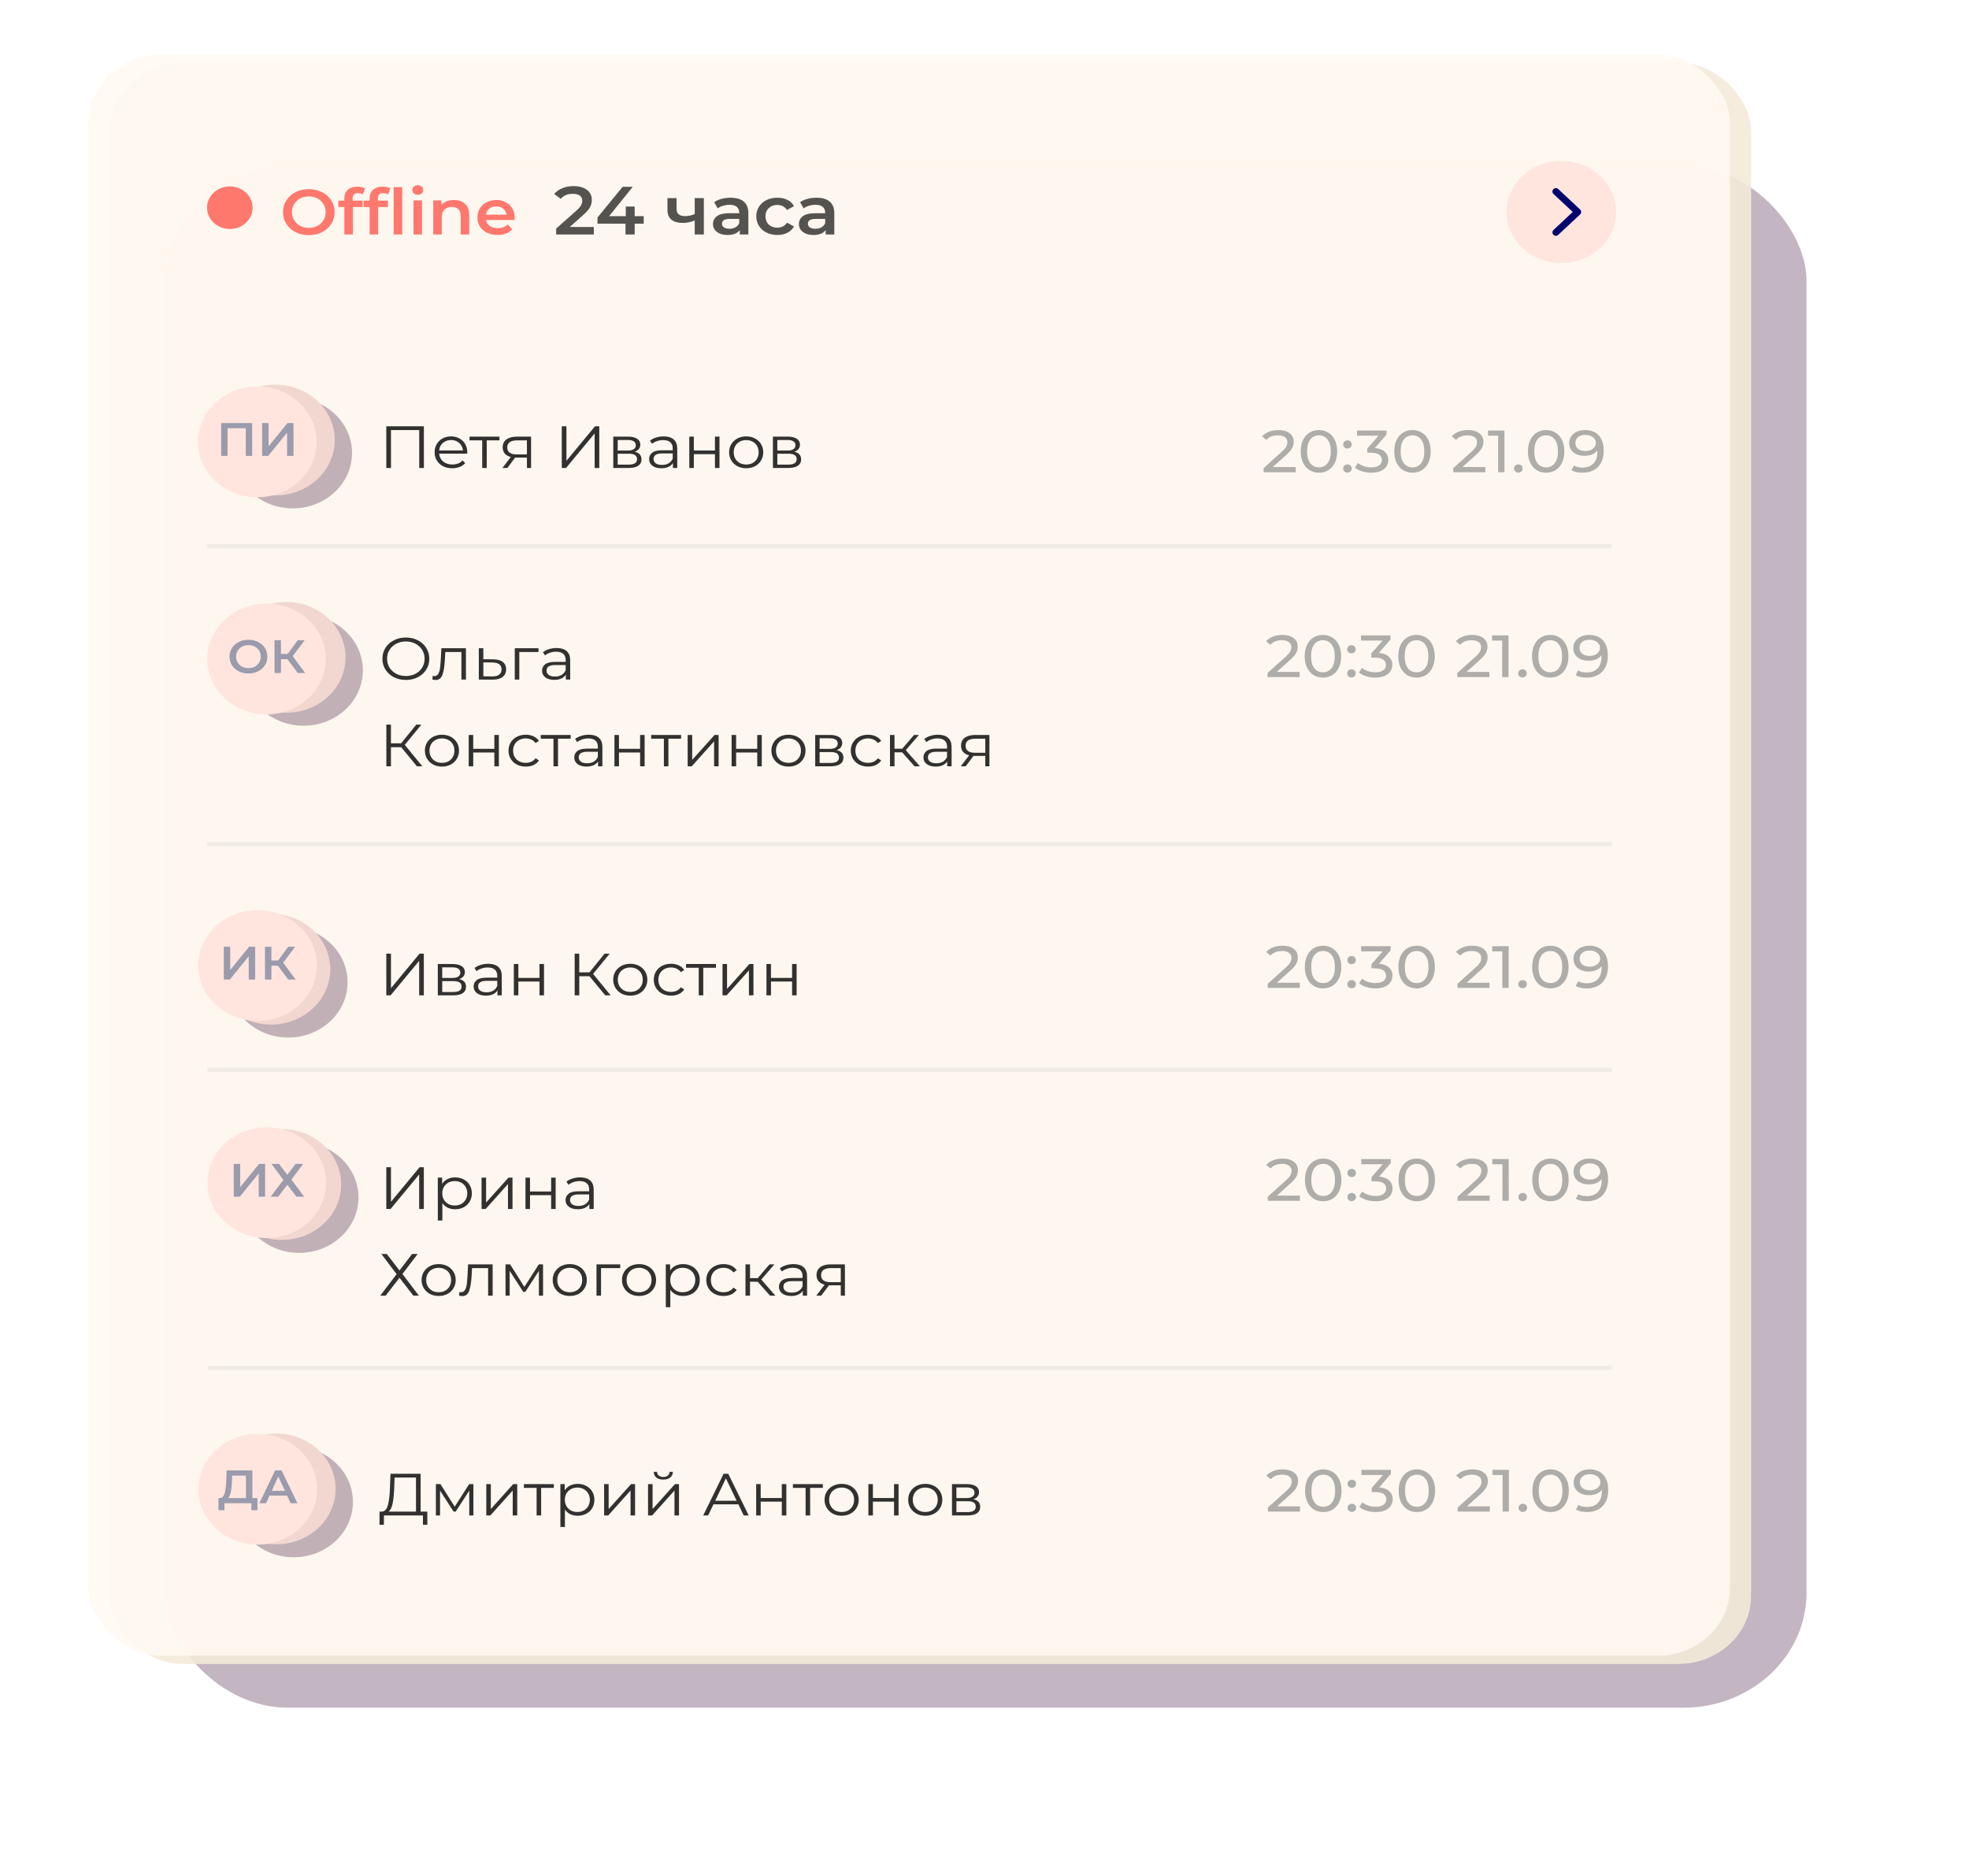 <?xml version="1.0" encoding="UTF-8"?> <svg xmlns="http://www.w3.org/2000/svg" width="212" height="202" viewBox="0 0 212 202" fill="none"> <g opacity="0.3" filter="url(#filter0_f_1249_1698)"> <rect width="176.747" height="177.753" rx="13.252" transform="matrix(1 0 0 0.934 17.758 17.852)" fill="#360931"></rect> </g> <g opacity="0.9" filter="url(#filter1_b_1249_1698)"> <rect width="176.747" height="184.603" rx="7.855" transform="matrix(1 0 0 0.934 11.795 6.744)" fill="#F4EAD9"></rect> </g> <g opacity="0.9" filter="url(#filter2_b_1249_1698)"> <rect width="176.747" height="184.603" rx="7.855" transform="matrix(1 0 0 0.934 9.519 5.86)" fill="#FFFAF2"></rect> </g> <path opacity="0.8" d="M45.639 45.897L45.641 50.387H45.139L45.137 46.308H42.094L42.096 50.387H41.594L41.592 45.897H45.639ZM50.306 48.842H47.283C47.311 49.192 47.455 49.477 47.717 49.695C47.978 49.908 48.307 50.015 48.706 50.015C48.93 50.015 49.136 49.979 49.324 49.906C49.512 49.829 49.674 49.718 49.812 49.573L50.087 49.868C49.926 50.047 49.725 50.184 49.482 50.278C49.244 50.372 48.981 50.419 48.692 50.419C48.321 50.419 47.992 50.347 47.703 50.201C47.419 50.052 47.197 49.846 47.036 49.586C46.876 49.325 46.796 49.03 46.795 48.7C46.795 48.371 46.871 48.076 47.022 47.815C47.177 47.554 47.388 47.351 47.653 47.206C47.924 47.06 48.226 46.988 48.56 46.988C48.895 46.988 49.194 47.06 49.46 47.206C49.726 47.351 49.934 47.554 50.086 47.815C50.237 48.072 50.313 48.367 50.313 48.7L50.306 48.842ZM48.56 47.379C48.212 47.379 47.919 47.484 47.681 47.693C47.448 47.899 47.315 48.168 47.283 48.502H49.846C49.813 48.168 49.678 47.899 49.44 47.693C49.206 47.484 48.913 47.379 48.56 47.379ZM53.773 47.417H52.406L52.407 50.387H51.919L51.918 47.417H50.551L50.551 47.013H53.773L53.773 47.417ZM57.18 47.013L57.181 50.387H56.735L56.734 49.271H55.6H55.463L54.626 50.387H54.096L54.996 49.207C54.717 49.134 54.501 49.01 54.35 48.835C54.199 48.66 54.123 48.437 54.123 48.168C54.123 47.792 54.26 47.505 54.535 47.309C54.809 47.112 55.185 47.013 55.661 47.013H57.18ZM54.618 48.181C54.618 48.681 54.959 48.931 55.642 48.931H56.734L56.733 47.417H55.675C54.97 47.417 54.617 47.672 54.618 48.181ZM60.485 45.897H60.986L60.988 49.618L64.064 45.897H64.524L64.526 50.387H64.025L64.023 46.673L60.947 50.387H60.487L60.485 45.897ZM68.333 48.643C68.823 48.75 69.068 49.025 69.069 49.47C69.069 49.765 68.952 49.992 68.718 50.15C68.485 50.308 68.137 50.387 67.674 50.387H66.032L66.031 47.013H67.625C68.037 47.013 68.36 47.088 68.593 47.238C68.827 47.388 68.944 47.601 68.944 47.879C68.944 48.063 68.889 48.221 68.779 48.354C68.674 48.482 68.525 48.578 68.333 48.643ZM66.505 48.514H67.591C67.87 48.514 68.083 48.465 68.23 48.367C68.381 48.269 68.456 48.125 68.456 47.937C68.456 47.749 68.381 47.608 68.229 47.514C68.083 47.42 67.87 47.373 67.59 47.373H66.505L66.505 48.514ZM67.653 50.028C67.965 50.028 68.198 49.981 68.354 49.887C68.51 49.793 68.588 49.645 68.588 49.444C68.588 49.243 68.516 49.096 68.374 49.002C68.232 48.904 68.008 48.854 67.701 48.854H66.506L66.506 50.028H67.653ZM71.454 46.988C71.926 46.988 72.287 47.099 72.54 47.321C72.791 47.539 72.918 47.864 72.918 48.296L72.919 50.387H72.452L72.451 49.861C72.342 50.037 72.179 50.174 71.964 50.272C71.753 50.37 71.501 50.419 71.208 50.419C70.805 50.419 70.484 50.33 70.246 50.15C70.008 49.971 69.889 49.733 69.889 49.438C69.889 49.152 69.998 48.921 70.218 48.745C70.442 48.57 70.797 48.482 71.283 48.482H72.43L72.43 48.277C72.43 47.986 72.343 47.766 72.169 47.616C71.995 47.462 71.74 47.385 71.406 47.385C71.177 47.385 70.957 47.422 70.747 47.495C70.536 47.563 70.355 47.659 70.204 47.783L69.984 47.443C70.167 47.298 70.387 47.187 70.643 47.11C70.9 47.028 71.17 46.988 71.454 46.988ZM71.284 50.06C71.558 50.06 71.794 50.002 71.991 49.887C72.188 49.767 72.335 49.596 72.431 49.374L72.43 48.822H71.297C70.678 48.822 70.369 49.023 70.37 49.425C70.37 49.622 70.45 49.778 70.61 49.894C70.771 50.005 70.995 50.06 71.284 50.06ZM74.216 47.013H74.704L74.704 48.508H76.978L76.978 47.013H77.465L77.467 50.387H76.979L76.978 48.899H74.704L74.705 50.387H74.217L74.216 47.013ZM80.344 50.419C79.996 50.419 79.682 50.347 79.403 50.201C79.123 50.052 78.903 49.846 78.743 49.586C78.582 49.325 78.502 49.03 78.502 48.7C78.502 48.371 78.582 48.076 78.742 47.815C78.902 47.554 79.122 47.351 79.401 47.206C79.681 47.06 79.994 46.988 80.342 46.988C80.691 46.988 81.004 47.06 81.284 47.206C81.563 47.351 81.781 47.554 81.937 47.815C82.097 48.076 82.177 48.371 82.177 48.7C82.178 49.03 82.098 49.325 81.938 49.586C81.782 49.846 81.564 50.052 81.285 50.201C81.006 50.347 80.692 50.419 80.344 50.419ZM80.344 50.015C80.6 50.015 80.829 49.962 81.031 49.855C81.237 49.744 81.397 49.588 81.511 49.387C81.626 49.186 81.683 48.957 81.683 48.7C81.683 48.444 81.625 48.215 81.511 48.014C81.396 47.813 81.236 47.659 81.03 47.552C80.828 47.441 80.599 47.385 80.343 47.385C80.086 47.385 79.855 47.441 79.649 47.552C79.447 47.659 79.287 47.813 79.168 48.014C79.054 48.215 78.997 48.444 78.997 48.7C78.997 48.957 79.054 49.186 79.169 49.387C79.288 49.588 79.448 49.744 79.65 49.855C79.856 49.962 80.087 50.015 80.344 50.015ZM85.521 48.643C86.011 48.75 86.257 49.025 86.257 49.47C86.257 49.765 86.14 49.992 85.907 50.15C85.673 50.308 85.325 50.387 84.863 50.387H83.221L83.219 47.013H84.813C85.225 47.013 85.548 47.088 85.782 47.238C86.016 47.388 86.132 47.601 86.132 47.879C86.133 48.063 86.078 48.221 85.968 48.354C85.862 48.482 85.714 48.578 85.521 48.643ZM83.694 48.514H84.779C85.059 48.514 85.272 48.465 85.418 48.367C85.569 48.269 85.645 48.125 85.645 47.937C85.645 47.749 85.569 47.608 85.418 47.514C85.271 47.42 85.058 47.373 84.779 47.373H83.693L83.694 48.514ZM84.842 50.028C85.153 50.028 85.387 49.981 85.543 49.887C85.698 49.793 85.776 49.645 85.776 49.444C85.776 49.243 85.705 49.096 85.563 49.002C85.421 48.904 85.196 48.854 84.889 48.854H83.694L83.695 50.028H84.842Z" fill="black"></path> <path opacity="0.8" d="M43.703 73.211C43.227 73.211 42.794 73.112 42.405 72.915C42.02 72.715 41.718 72.441 41.498 72.094C41.282 71.748 41.174 71.359 41.174 70.927C41.174 70.495 41.281 70.106 41.496 69.76C41.716 69.413 42.018 69.142 42.403 68.945C42.792 68.744 43.225 68.644 43.701 68.644C44.178 68.644 44.606 68.742 44.986 68.939C45.371 69.135 45.673 69.409 45.893 69.76C46.113 70.106 46.223 70.495 46.224 70.927C46.224 71.359 46.114 71.75 45.894 72.101C45.675 72.447 45.373 72.719 44.988 72.915C44.608 73.112 44.18 73.211 43.703 73.211ZM43.703 72.787C44.083 72.787 44.427 72.708 44.734 72.55C45.04 72.387 45.281 72.165 45.455 71.883C45.629 71.596 45.715 71.278 45.715 70.927C45.715 70.576 45.628 70.26 45.454 69.978C45.279 69.691 45.039 69.469 44.732 69.311C44.425 69.148 44.082 69.067 43.701 69.067C43.321 69.067 42.975 69.148 42.664 69.311C42.357 69.469 42.115 69.691 41.936 69.978C41.762 70.26 41.675 70.576 41.676 70.927C41.676 71.278 41.763 71.596 41.937 71.883C42.116 72.165 42.359 72.387 42.666 72.55C42.977 72.708 43.323 72.787 43.703 72.787ZM50.166 69.798L50.168 73.172H49.68L49.679 70.202H47.947L47.9 71.036C47.863 71.737 47.777 72.276 47.639 72.653C47.502 73.029 47.257 73.217 46.904 73.217C46.808 73.217 46.692 73.2 46.554 73.166L46.588 72.774C46.671 72.791 46.728 72.8 46.76 72.8C46.948 72.8 47.09 72.719 47.186 72.556C47.282 72.394 47.346 72.193 47.378 71.953C47.41 71.714 47.437 71.397 47.46 71.004L47.521 69.798H50.166ZM53.106 70.991C53.559 70.995 53.903 71.09 54.137 71.273C54.375 71.457 54.494 71.722 54.494 72.069C54.494 72.428 54.366 72.704 54.11 72.896C53.858 73.089 53.492 73.183 53.011 73.178L51.554 73.172L51.553 69.798H52.041L52.041 70.978L53.106 70.991ZM52.983 72.832C53.318 72.836 53.569 72.774 53.739 72.646C53.913 72.513 54 72.321 54 72.069C53.999 71.821 53.915 71.637 53.745 71.517C53.576 71.397 53.321 71.335 52.983 71.331L52.041 71.318L52.042 72.819L52.983 72.832ZM57.98 70.202H55.912L55.913 73.172H55.425L55.424 69.798H57.98L57.98 70.202ZM59.928 69.772C60.4 69.772 60.761 69.884 61.014 70.106C61.266 70.324 61.392 70.649 61.392 71.081L61.393 73.172H60.926L60.925 72.646C60.816 72.821 60.653 72.958 60.438 73.057C60.227 73.155 59.975 73.204 59.682 73.204C59.279 73.204 58.959 73.114 58.72 72.935C58.482 72.755 58.363 72.518 58.363 72.223C58.363 71.936 58.472 71.705 58.692 71.53C58.916 71.355 59.271 71.267 59.757 71.267H60.904L60.904 71.062C60.904 70.771 60.817 70.551 60.643 70.401C60.469 70.247 60.214 70.17 59.88 70.17C59.651 70.17 59.431 70.207 59.221 70.279C59.01 70.348 58.829 70.444 58.678 70.568L58.458 70.228C58.641 70.082 58.861 69.971 59.117 69.894C59.374 69.813 59.644 69.772 59.928 69.772ZM59.758 72.845C60.032 72.845 60.268 72.787 60.465 72.672C60.662 72.552 60.809 72.381 60.905 72.159L60.904 71.607H59.771C59.152 71.607 58.843 71.808 58.844 72.21C58.844 72.407 58.924 72.563 59.084 72.678C59.245 72.789 59.469 72.845 59.758 72.845ZM43.192 80.45H42.092L42.093 82.509H41.599L41.597 78.019H42.091L42.092 80.033H43.191L44.819 78.019H45.368L43.583 80.2L45.473 82.509H44.889L43.192 80.45ZM47.589 82.541C47.24 82.541 46.927 82.468 46.647 82.323C46.368 82.173 46.148 81.968 45.987 81.707C45.827 81.446 45.747 81.151 45.746 80.822C45.746 80.493 45.826 80.198 45.986 79.937C46.147 79.676 46.367 79.473 46.646 79.327C46.925 79.182 47.239 79.109 47.587 79.109C47.935 79.109 48.249 79.182 48.528 79.327C48.808 79.473 49.025 79.676 49.181 79.937C49.342 80.198 49.422 80.493 49.422 80.822C49.422 81.151 49.342 81.446 49.182 81.707C49.026 81.968 48.809 82.173 48.53 82.323C48.25 82.468 47.937 82.541 47.589 82.541ZM47.588 82.137C47.845 82.137 48.074 82.084 48.275 81.977C48.481 81.865 48.642 81.709 48.756 81.508C48.87 81.307 48.927 81.079 48.927 80.822C48.927 80.565 48.87 80.337 48.755 80.136C48.641 79.935 48.48 79.781 48.274 79.674C48.073 79.563 47.843 79.507 47.587 79.507C47.331 79.507 47.099 79.563 46.893 79.674C46.692 79.781 46.532 79.935 46.413 80.136C46.298 80.337 46.241 80.565 46.241 80.822C46.241 81.079 46.299 81.307 46.413 81.508C46.532 81.709 46.693 81.865 46.894 81.977C47.1 82.084 47.332 82.137 47.588 82.137ZM50.464 79.135H50.951L50.952 80.629H53.226L53.225 79.135H53.713L53.715 82.509H53.227L53.226 81.021H50.952L50.953 82.509H50.465L50.464 79.135ZM56.612 82.541C56.255 82.541 55.935 82.468 55.651 82.323C55.371 82.178 55.151 81.974 54.991 81.714C54.83 81.448 54.75 81.151 54.75 80.822C54.75 80.493 54.83 80.198 54.99 79.937C55.15 79.676 55.37 79.473 55.649 79.327C55.933 79.182 56.254 79.109 56.611 79.109C56.922 79.109 57.2 79.167 57.442 79.282C57.69 79.394 57.884 79.558 58.026 79.776L57.663 80.007C57.543 79.841 57.392 79.717 57.209 79.635C57.026 79.55 56.826 79.507 56.611 79.507C56.35 79.507 56.114 79.563 55.904 79.674C55.697 79.781 55.535 79.935 55.416 80.136C55.302 80.337 55.245 80.565 55.245 80.822C55.245 81.083 55.302 81.314 55.417 81.515C55.536 81.712 55.699 81.865 55.905 81.977C56.115 82.084 56.351 82.137 56.612 82.137C56.828 82.137 57.027 82.096 57.21 82.015C57.393 81.934 57.544 81.81 57.663 81.643L58.028 81.874C57.886 82.092 57.691 82.259 57.444 82.374C57.197 82.486 56.919 82.541 56.612 82.541ZM61.446 79.539H60.078L60.08 82.509H59.592L59.591 79.539H58.224L58.223 79.135H61.445L61.446 79.539ZM63.394 79.109C63.866 79.109 64.228 79.221 64.48 79.443C64.732 79.661 64.858 79.986 64.858 80.418L64.859 82.509H64.392L64.392 81.983C64.282 82.158 64.119 82.295 63.904 82.394C63.693 82.492 63.442 82.541 63.148 82.541C62.745 82.541 62.425 82.451 62.187 82.272C61.948 82.092 61.829 81.855 61.829 81.56C61.829 81.273 61.939 81.042 62.158 80.867C62.383 80.692 62.738 80.604 63.223 80.604H64.37L64.37 80.399C64.37 80.108 64.283 79.888 64.109 79.738C63.935 79.584 63.681 79.507 63.346 79.507C63.117 79.507 62.897 79.543 62.687 79.616C62.476 79.684 62.295 79.781 62.144 79.905L61.924 79.565C62.107 79.419 62.327 79.308 62.584 79.231C62.84 79.15 63.11 79.109 63.394 79.109ZM63.224 82.182C63.499 82.182 63.734 82.124 63.931 82.009C64.128 81.889 64.275 81.718 64.371 81.496L64.371 80.944H63.237C62.619 80.944 62.31 81.145 62.31 81.547C62.31 81.743 62.39 81.9 62.55 82.015C62.711 82.126 62.935 82.182 63.224 82.182ZM66.156 79.135H66.644L66.644 80.629H68.918L68.918 79.135H69.406L69.407 82.509H68.919L68.919 81.021H66.645L66.645 82.509H66.157L66.156 79.135ZM73.334 79.539H71.967L71.968 82.509H71.48L71.479 79.539H70.112L70.112 79.135H73.334L73.334 79.539ZM74.039 79.135H74.527L74.528 81.816L76.938 79.135H77.371L77.373 82.509H76.885L76.883 79.828L74.48 82.509H74.041L74.039 79.135ZM78.769 79.135H79.257L79.257 80.629H81.531L81.531 79.135H82.018L82.02 82.509H81.532L81.531 81.021H79.257L79.258 82.509H78.77L78.769 79.135ZM84.897 82.541C84.549 82.541 84.235 82.468 83.956 82.323C83.676 82.173 83.457 81.968 83.296 81.707C83.136 81.446 83.055 81.151 83.055 80.822C83.055 80.493 83.135 80.198 83.295 79.937C83.455 79.676 83.675 79.473 83.954 79.327C84.234 79.182 84.547 79.109 84.895 79.109C85.244 79.109 85.557 79.182 85.837 79.327C86.116 79.473 86.334 79.676 86.49 79.937C86.65 80.198 86.731 80.493 86.731 80.822C86.731 81.151 86.651 81.446 86.491 81.707C86.335 81.968 86.118 82.173 85.838 82.323C85.559 82.468 85.245 82.541 84.897 82.541ZM84.897 82.137C85.153 82.137 85.382 82.084 85.584 81.977C85.79 81.865 85.95 81.709 86.065 81.508C86.179 81.307 86.236 81.079 86.236 80.822C86.236 80.565 86.178 80.337 86.064 80.136C85.949 79.935 85.789 79.781 85.583 79.674C85.381 79.563 85.152 79.507 84.896 79.507C84.639 79.507 84.408 79.563 84.202 79.674C84 79.781 83.84 79.935 83.721 80.136C83.607 80.337 83.55 80.565 83.55 80.822C83.55 81.079 83.607 81.307 83.722 81.508C83.841 81.709 84.001 81.865 84.203 81.977C84.409 82.084 84.641 82.137 84.897 82.137ZM90.075 80.764C90.565 80.871 90.81 81.147 90.81 81.592C90.81 81.887 90.694 82.113 90.46 82.272C90.226 82.43 89.878 82.509 89.416 82.509H87.774L87.772 79.135H89.366C89.778 79.135 90.101 79.21 90.335 79.359C90.569 79.509 90.686 79.723 90.686 80.001C90.686 80.185 90.631 80.343 90.521 80.476C90.416 80.604 90.267 80.7 90.075 80.764ZM88.247 80.636H89.332C89.612 80.636 89.825 80.587 89.971 80.488C90.122 80.39 90.198 80.247 90.198 80.059C90.198 79.871 90.122 79.729 89.971 79.635C89.824 79.541 89.611 79.494 89.332 79.494H88.246L88.247 80.636ZM89.395 82.15C89.707 82.15 89.94 82.103 90.096 82.009C90.251 81.915 90.329 81.767 90.329 81.566C90.329 81.365 90.258 81.218 90.116 81.124C89.974 81.025 89.749 80.976 89.443 80.976H88.247L88.248 82.15H89.395ZM93.465 82.541C93.108 82.541 92.787 82.468 92.503 82.323C92.224 82.178 92.004 81.974 91.843 81.714C91.683 81.448 91.603 81.151 91.602 80.822C91.602 80.493 91.682 80.198 91.842 79.937C92.003 79.676 92.222 79.473 92.502 79.327C92.786 79.182 93.106 79.109 93.463 79.109C93.775 79.109 94.052 79.167 94.295 79.282C94.542 79.394 94.737 79.558 94.879 79.776L94.515 80.007C94.396 79.841 94.245 79.717 94.061 79.635C93.878 79.55 93.679 79.507 93.464 79.507C93.203 79.507 92.967 79.563 92.756 79.674C92.55 79.781 92.388 79.935 92.269 80.136C92.154 80.337 92.097 80.565 92.097 80.822C92.097 81.083 92.154 81.314 92.269 81.515C92.388 81.712 92.551 81.865 92.757 81.977C92.968 82.084 93.204 82.137 93.465 82.137C93.68 82.137 93.879 82.096 94.062 82.015C94.246 81.934 94.397 81.81 94.516 81.643L94.88 81.874C94.738 82.092 94.543 82.259 94.296 82.374C94.049 82.486 93.772 82.541 93.465 82.541ZM97.136 81.008H96.312L96.312 82.509H95.825L95.823 79.135H96.311L96.311 80.617H97.143L98.413 79.135H98.942L97.521 80.771L99.047 82.509H98.47L97.136 81.008ZM100.991 79.109C101.463 79.109 101.825 79.221 102.077 79.443C102.329 79.661 102.455 79.986 102.455 80.418L102.456 82.509H101.989L101.989 81.983C101.879 82.158 101.716 82.295 101.501 82.394C101.291 82.492 101.039 82.541 100.746 82.541C100.343 82.541 100.022 82.451 99.784 82.272C99.545 82.092 99.426 81.855 99.426 81.56C99.426 81.273 99.536 81.042 99.755 80.867C99.98 80.692 100.335 80.604 100.82 80.604H101.968L101.967 80.399C101.967 80.108 101.88 79.888 101.706 79.738C101.532 79.584 101.278 79.507 100.943 79.507C100.714 79.507 100.495 79.543 100.284 79.616C100.073 79.684 99.892 79.781 99.741 79.905L99.521 79.565C99.704 79.419 99.924 79.308 100.181 79.231C100.437 79.15 100.707 79.109 100.991 79.109ZM100.821 82.182C101.096 82.182 101.332 82.124 101.529 82.009C101.725 81.889 101.872 81.718 101.968 81.496L101.968 80.944H100.834C100.216 80.944 99.907 81.145 99.907 81.547C99.907 81.743 99.987 81.9 100.148 82.015C100.308 82.126 100.532 82.182 100.821 82.182ZM106.529 79.135L106.53 82.509H106.084L106.083 81.393H104.95H104.812L103.975 82.509H103.446L104.345 81.329C104.066 81.256 103.85 81.132 103.699 80.957C103.548 80.781 103.472 80.559 103.472 80.29C103.472 79.913 103.609 79.627 103.884 79.43C104.158 79.233 104.534 79.135 105.01 79.135H106.529ZM103.967 80.302C103.967 80.803 104.308 81.053 104.991 81.053H106.083L106.082 79.539H105.024C104.319 79.539 103.966 79.793 103.967 80.302Z" fill="black"></path> <path opacity="0.8" d="M41.592 102.682H42.094L42.095 106.402L45.171 102.682H45.632L45.634 107.172H45.132L45.131 103.458L42.055 107.172H41.594L41.592 102.682ZM49.441 105.427C49.931 105.534 50.176 105.81 50.176 106.255C50.176 106.55 50.059 106.777 49.826 106.935C49.592 107.093 49.244 107.172 48.782 107.172H47.14L47.138 103.798H48.732C49.144 103.798 49.467 103.873 49.701 104.023C49.934 104.172 50.051 104.386 50.052 104.664C50.052 104.848 49.997 105.006 49.887 105.139C49.782 105.267 49.633 105.363 49.441 105.427ZM47.613 105.299H48.699C48.978 105.299 49.191 105.25 49.337 105.152C49.488 105.053 49.564 104.91 49.564 104.722C49.564 104.534 49.488 104.392 49.337 104.298C49.19 104.204 48.977 104.157 48.698 104.157H47.612L47.613 105.299ZM48.761 106.813C49.072 106.813 49.306 106.766 49.462 106.672C49.617 106.578 49.695 106.43 49.695 106.229C49.695 106.028 49.624 105.881 49.482 105.787C49.34 105.688 49.115 105.639 48.809 105.639H47.613L47.614 106.813H48.761ZM52.561 103.772C53.033 103.772 53.395 103.884 53.647 104.106C53.899 104.324 54.025 104.649 54.025 105.081L54.026 107.172H53.559L53.559 106.646C53.449 106.821 53.287 106.958 53.071 107.057C52.861 107.155 52.609 107.204 52.316 107.204C51.913 107.204 51.592 107.114 51.354 106.935C51.116 106.755 50.996 106.518 50.996 106.223C50.996 105.936 51.106 105.705 51.326 105.53C51.55 105.355 51.905 105.267 52.39 105.267H53.538L53.538 105.062C53.537 104.771 53.45 104.551 53.276 104.401C53.102 104.247 52.848 104.17 52.514 104.17C52.285 104.17 52.065 104.206 51.854 104.279C51.643 104.348 51.462 104.444 51.312 104.568L51.092 104.228C51.275 104.082 51.494 103.971 51.751 103.894C52.007 103.813 52.278 103.772 52.561 103.772ZM52.391 106.845C52.666 106.845 52.902 106.787 53.099 106.672C53.295 106.552 53.442 106.381 53.538 106.159L53.538 105.607H52.404C51.786 105.607 51.477 105.808 51.477 106.21C51.477 106.407 51.557 106.563 51.718 106.678C51.878 106.789 52.103 106.845 52.391 106.845ZM55.323 103.798H55.811L55.812 105.293H58.086L58.085 103.798H58.573L58.574 107.172H58.087L58.086 105.684H55.812L55.813 107.172H55.325L55.323 103.798ZM63.468 105.113H62.369L62.37 107.172H61.876L61.873 102.682H62.368L62.369 104.696H63.468L65.095 102.682H65.645L63.86 104.863L65.75 107.172H65.166L63.468 105.113ZM67.865 107.204C67.517 107.204 67.204 107.131 66.924 106.986C66.645 106.836 66.425 106.631 66.264 106.37C66.104 106.109 66.023 105.814 66.023 105.485C66.023 105.156 66.103 104.861 66.263 104.6C66.424 104.339 66.643 104.136 66.923 103.99C67.202 103.845 67.516 103.772 67.864 103.772C68.212 103.772 68.525 103.845 68.805 103.99C69.084 104.136 69.302 104.339 69.458 104.6C69.618 104.861 69.699 105.156 69.699 105.485C69.699 105.814 69.619 106.109 69.459 106.37C69.303 106.631 69.086 106.836 68.806 106.986C68.527 107.131 68.213 107.204 67.865 107.204ZM67.865 106.8C68.122 106.8 68.351 106.747 68.552 106.64C68.758 106.528 68.918 106.372 69.033 106.171C69.147 105.97 69.204 105.742 69.204 105.485C69.204 105.228 69.147 105 69.032 104.799C68.918 104.598 68.757 104.444 68.551 104.337C68.349 104.226 68.12 104.17 67.864 104.17C67.607 104.17 67.376 104.226 67.17 104.337C66.969 104.444 66.808 104.598 66.689 104.799C66.575 105 66.518 105.228 66.518 105.485C66.518 105.742 66.576 105.97 66.69 106.171C66.809 106.372 66.97 106.528 67.171 106.64C67.377 106.747 67.609 106.8 67.865 106.8ZM72.254 107.204C71.896 107.204 71.576 107.131 71.292 106.986C71.012 106.841 70.792 106.638 70.632 106.377C70.471 106.112 70.391 105.814 70.391 105.485C70.391 105.156 70.471 104.861 70.631 104.6C70.791 104.339 71.011 104.136 71.29 103.99C71.574 103.845 71.895 103.772 72.252 103.772C72.563 103.772 72.84 103.83 73.083 103.946C73.331 104.057 73.525 104.221 73.667 104.44L73.303 104.67C73.184 104.504 73.033 104.38 72.85 104.298C72.667 104.213 72.467 104.17 72.252 104.17C71.991 104.17 71.755 104.226 71.544 104.337C71.338 104.444 71.176 104.598 71.057 104.799C70.943 105 70.885 105.228 70.885 105.485C70.886 105.746 70.943 105.977 71.058 106.178C71.177 106.375 71.34 106.528 71.546 106.64C71.756 106.747 71.992 106.8 72.253 106.8C72.469 106.8 72.668 106.759 72.851 106.678C73.034 106.597 73.185 106.473 73.304 106.306L73.668 106.537C73.526 106.755 73.332 106.922 73.085 107.037C72.837 107.149 72.56 107.204 72.254 107.204ZM77.087 104.202H75.719L75.721 107.172H75.233L75.232 104.202H73.865L73.864 103.798H77.086L77.087 104.202ZM77.792 103.798H78.279L78.281 106.479L80.691 103.798H81.124L81.125 107.172H80.637L80.636 104.491L78.233 107.172H77.793L77.792 103.798ZM82.521 103.798H83.009L83.01 105.293H85.284L85.283 103.798H85.771L85.773 107.172H85.285L85.284 105.684H83.01L83.011 107.172H82.523L82.521 103.798Z" fill="black"></path> <path opacity="0.8" d="M46.011 162.762L46.012 164.179H45.538L45.538 163.172H41.34L41.334 164.179H40.86L40.866 162.762H41.106C41.422 162.744 41.642 162.511 41.766 162.062C41.889 161.609 41.964 160.968 41.991 160.138L42.046 158.682H45.288L45.29 162.762H46.011ZM42.445 160.183C42.422 160.867 42.365 161.432 42.274 161.876C42.187 162.317 42.038 162.612 41.828 162.762H44.789L44.787 159.092H42.485L42.445 160.183ZM50.97 159.798L50.971 163.172H50.525L50.524 160.504L49.061 162.762H48.842L47.377 160.497L47.378 163.172H46.932L46.93 159.798H47.425L48.958 162.229L50.516 159.798H50.97ZM52.358 159.798H52.846L52.847 162.479L55.257 159.798H55.69L55.691 163.172H55.204L55.202 160.491L52.799 163.172H52.359L52.358 159.798ZM59.63 160.202H58.263L58.264 163.172H57.776L57.775 160.202H56.408L56.408 159.798H59.63L59.63 160.202ZM62.197 159.772C62.535 159.772 62.842 159.845 63.117 159.99C63.392 160.132 63.608 160.333 63.763 160.593C63.919 160.854 63.997 161.152 63.997 161.485C63.998 161.823 63.92 162.122 63.764 162.383C63.609 162.644 63.393 162.847 63.119 162.992C62.849 163.134 62.542 163.204 62.198 163.204C61.905 163.204 61.639 163.149 61.401 163.037C61.168 162.922 60.975 162.755 60.824 162.537L60.825 164.416H60.337L60.335 159.798H60.802L60.802 160.465C60.949 160.243 61.141 160.072 61.379 159.952C61.622 159.832 61.894 159.772 62.197 159.772ZM62.164 162.8C62.416 162.8 62.645 162.747 62.851 162.64C63.057 162.528 63.217 162.372 63.331 162.171C63.45 161.97 63.51 161.742 63.51 161.485C63.51 161.228 63.45 161.002 63.331 160.805C63.216 160.604 63.056 160.448 62.849 160.337C62.643 160.226 62.414 160.17 62.162 160.17C61.906 160.17 61.675 160.226 61.469 160.337C61.267 160.448 61.107 160.604 60.988 160.805C60.874 161.002 60.816 161.228 60.816 161.485C60.817 161.742 60.874 161.97 60.989 162.171C61.108 162.372 61.268 162.528 61.47 162.64C61.676 162.747 61.907 162.8 62.164 162.8ZM65.044 159.798H65.532L65.534 162.479L67.944 159.798H68.376L68.378 163.172H67.89L67.889 160.491L65.486 163.172H65.046L65.044 159.798ZM69.774 159.798H70.262L70.263 162.479L72.674 159.798H73.106L73.108 163.172H72.62L72.619 160.491L70.216 163.172H69.776L69.774 159.798ZM71.416 159.311C71.105 159.311 70.857 159.238 70.674 159.092C70.491 158.947 70.397 158.742 70.392 158.477H70.742C70.747 158.643 70.811 158.778 70.935 158.881C71.059 158.979 71.219 159.028 71.416 159.028C71.613 159.028 71.773 158.979 71.897 158.881C72.025 158.778 72.091 158.643 72.096 158.477H72.446C72.442 158.742 72.346 158.947 72.158 159.092C71.975 159.238 71.728 159.311 71.416 159.311ZM79.498 161.973H76.819L76.242 163.172H75.713L77.909 158.682H78.411L80.611 163.172H80.075L79.498 161.973ZM79.312 161.588L78.157 159.176L77.004 161.588H79.312ZM81.415 159.798H81.902L81.903 161.293H84.177L84.176 159.798H84.664L84.666 163.172H84.178L84.177 161.684H81.903L81.904 163.172H81.416L81.415 159.798ZM88.593 160.202H87.225L87.227 163.172H86.739L86.738 160.202H85.37L85.37 159.798H88.592L88.593 160.202ZM90.622 163.204C90.274 163.204 89.96 163.131 89.681 162.986C89.401 162.836 89.181 162.631 89.021 162.37C88.861 162.109 88.78 161.814 88.78 161.485C88.78 161.156 88.86 160.861 89.02 160.6C89.18 160.339 89.4 160.136 89.68 159.99C89.959 159.845 90.272 159.772 90.621 159.772C90.969 159.772 91.282 159.845 91.562 159.99C91.841 160.136 92.059 160.339 92.215 160.6C92.375 160.861 92.456 161.156 92.456 161.485C92.456 161.814 92.376 162.109 92.216 162.37C92.06 162.631 91.843 162.836 91.563 162.986C91.284 163.131 90.97 163.204 90.622 163.204ZM90.622 162.8C90.879 162.8 91.108 162.747 91.309 162.64C91.515 162.528 91.675 162.372 91.79 162.171C91.904 161.97 91.961 161.742 91.961 161.485C91.961 161.228 91.904 161 91.789 160.799C91.674 160.598 91.514 160.444 91.308 160.337C91.106 160.226 90.877 160.17 90.621 160.17C90.364 160.17 90.133 160.226 89.927 160.337C89.725 160.444 89.565 160.598 89.446 160.799C89.332 161 89.275 161.228 89.275 161.485C89.275 161.742 89.332 161.97 89.447 162.171C89.566 162.372 89.727 162.528 89.928 162.64C90.134 162.747 90.365 162.8 90.622 162.8ZM93.497 159.798H93.985L93.986 161.293H96.26L96.259 159.798H96.747L96.749 163.172H96.261L96.26 161.684H93.986L93.987 163.172H93.499L93.497 159.798ZM99.626 163.204C99.278 163.204 98.964 163.131 98.684 162.986C98.405 162.836 98.185 162.631 98.025 162.37C97.864 162.109 97.784 161.814 97.784 161.485C97.784 161.156 97.864 160.861 98.024 160.6C98.184 160.339 98.404 160.136 98.683 159.99C98.962 159.845 99.276 159.772 99.624 159.772C99.972 159.772 100.286 159.845 100.565 159.99C100.845 160.136 101.062 160.339 101.218 160.6C101.379 160.861 101.459 161.156 101.459 161.485C101.459 161.814 101.379 162.109 101.219 162.37C101.064 162.631 100.846 162.836 100.567 162.986C100.287 163.131 99.974 163.204 99.626 163.204ZM99.626 162.8C99.882 162.8 100.111 162.747 100.312 162.64C100.518 162.528 100.679 162.372 100.793 162.171C100.907 161.97 100.965 161.742 100.964 161.485C100.964 161.228 100.907 161 100.792 160.799C100.678 160.598 100.517 160.444 100.311 160.337C100.11 160.226 99.881 160.17 99.624 160.17C99.368 160.17 99.136 160.226 98.93 160.337C98.729 160.444 98.569 160.598 98.45 160.799C98.335 161 98.278 161.228 98.278 161.485C98.278 161.742 98.336 161.97 98.45 162.171C98.57 162.372 98.73 162.528 98.931 162.64C99.138 162.747 99.369 162.8 99.626 162.8ZM104.803 161.427C105.293 161.534 105.538 161.81 105.539 162.255C105.539 162.55 105.422 162.777 105.188 162.935C104.955 163.093 104.607 163.172 104.144 163.172H102.502L102.501 159.798H104.095C104.507 159.798 104.83 159.873 105.063 160.023C105.297 160.172 105.414 160.386 105.414 160.664C105.414 160.848 105.359 161.006 105.249 161.139C105.144 161.267 104.995 161.363 104.803 161.427ZM102.976 161.299H104.061C104.34 161.299 104.553 161.25 104.7 161.152C104.851 161.053 104.926 160.91 104.926 160.722C104.926 160.534 104.851 160.392 104.699 160.298C104.553 160.204 104.34 160.157 104.06 160.157H102.975L102.976 161.299ZM104.124 162.813C104.435 162.813 104.669 162.766 104.824 162.672C104.98 162.578 105.058 162.43 105.058 162.229C105.057 162.028 104.986 161.881 104.844 161.787C104.702 161.688 104.478 161.639 104.171 161.639H102.976L102.976 162.813H104.124Z" fill="black"></path> <path opacity="0.8" d="M41.592 125.682H42.094L42.095 129.402L45.171 125.682H45.632L45.634 130.172H45.132L45.131 126.458L42.055 130.172H41.594L41.592 125.682ZM49 126.772C49.339 126.772 49.646 126.845 49.921 126.99C50.196 127.132 50.411 127.333 50.567 127.593C50.723 127.854 50.801 128.152 50.801 128.485C50.801 128.823 50.723 129.122 50.568 129.383C50.412 129.644 50.197 129.847 49.922 129.992C49.652 130.134 49.345 130.204 49.002 130.204C48.709 130.204 48.443 130.149 48.205 130.037C47.971 129.922 47.779 129.755 47.627 129.537L47.628 131.416H47.141L47.138 126.798H47.605L47.606 127.465C47.752 127.243 47.944 127.072 48.183 126.952C48.425 126.832 48.698 126.772 49 126.772ZM48.967 129.8C49.219 129.8 49.448 129.747 49.654 129.64C49.86 129.528 50.02 129.372 50.135 129.171C50.254 128.97 50.313 128.742 50.313 128.485C50.313 128.228 50.253 128.002 50.134 127.805C50.02 127.604 49.859 127.448 49.653 127.337C49.447 127.226 49.218 127.17 48.966 127.17C48.709 127.17 48.478 127.226 48.272 127.337C48.071 127.448 47.91 127.604 47.791 127.805C47.677 128.002 47.62 128.228 47.62 128.485C47.62 128.742 47.677 128.97 47.792 129.171C47.911 129.372 48.072 129.528 48.273 129.64C48.479 129.747 48.711 129.8 48.967 129.8ZM51.848 126.798H52.336L52.337 129.479L54.747 126.798H55.18L55.181 130.172H54.694L54.693 127.491L52.289 130.172H51.85L51.848 126.798ZM56.578 126.798H57.066L57.066 128.293H59.34L59.34 126.798H59.827L59.829 130.172H59.341L59.34 128.684H57.066L57.067 130.172H56.579L56.578 126.798ZM62.457 126.772C62.929 126.772 63.291 126.884 63.543 127.106C63.795 127.324 63.921 127.649 63.921 128.081L63.922 130.172H63.455L63.455 129.646C63.345 129.821 63.182 129.958 62.967 130.057C62.757 130.155 62.505 130.204 62.212 130.204C61.808 130.204 61.488 130.114 61.249 129.935C61.011 129.755 60.892 129.518 60.892 129.223C60.892 128.936 61.002 128.705 61.221 128.53C61.446 128.355 61.801 128.267 62.286 128.267H63.433L63.433 128.062C63.433 127.771 63.346 127.551 63.172 127.401C62.998 127.247 62.744 127.17 62.409 127.17C62.18 127.17 61.96 127.206 61.75 127.279C61.539 127.348 61.358 127.444 61.207 127.568L60.987 127.228C61.17 127.082 61.39 126.971 61.647 126.894C61.903 126.813 62.173 126.772 62.457 126.772ZM62.287 129.845C62.562 129.845 62.797 129.787 62.994 129.672C63.191 129.552 63.338 129.381 63.434 129.159L63.434 128.607H62.3C61.682 128.607 61.373 128.808 61.373 129.21C61.373 129.407 61.453 129.563 61.614 129.678C61.774 129.789 61.998 129.845 62.287 129.845ZM41.645 135.019L43.013 136.796L44.372 135.019H44.97L43.329 137.174L45.102 139.509H44.505L43.013 137.578L41.523 139.509H40.939L42.704 137.193L41.061 135.019H41.645ZM47.233 139.541C46.885 139.541 46.571 139.468 46.292 139.323C46.012 139.173 45.792 138.968 45.632 138.707C45.471 138.446 45.391 138.151 45.391 137.822C45.391 137.493 45.471 137.198 45.631 136.937C45.791 136.676 46.011 136.473 46.29 136.327C46.569 136.182 46.883 136.109 47.231 136.109C47.579 136.109 47.893 136.182 48.173 136.327C48.452 136.473 48.67 136.676 48.825 136.937C48.986 137.198 49.066 137.493 49.066 137.822C49.066 138.151 48.986 138.446 48.826 138.707C48.671 138.968 48.453 139.173 48.174 139.323C47.895 139.468 47.581 139.541 47.233 139.541ZM47.233 139.137C47.489 139.137 47.718 139.083 47.92 138.977C48.126 138.865 48.286 138.709 48.4 138.508C48.515 138.307 48.572 138.079 48.572 137.822C48.572 137.565 48.514 137.337 48.4 137.136C48.285 136.935 48.125 136.781 47.919 136.674C47.717 136.563 47.488 136.507 47.231 136.507C46.975 136.507 46.744 136.563 46.538 136.674C46.336 136.781 46.176 136.935 46.057 137.136C45.943 137.337 45.886 137.565 45.886 137.822C45.886 138.079 45.943 138.307 46.058 138.508C46.177 138.709 46.337 138.865 46.539 138.977C46.745 139.083 46.976 139.137 47.233 139.137ZM53.042 136.135L53.044 139.509H52.556L52.554 136.539H50.823L50.776 137.373C50.739 138.074 50.652 138.613 50.515 138.989C50.378 139.366 50.133 139.554 49.78 139.554C49.684 139.554 49.567 139.537 49.43 139.503L49.464 139.111C49.547 139.128 49.604 139.137 49.636 139.137C49.824 139.137 49.966 139.056 50.062 138.893C50.158 138.731 50.222 138.53 50.254 138.29C50.286 138.051 50.313 137.734 50.336 137.341L50.397 136.135H53.042ZM58.468 136.135L58.47 139.509H58.023L58.022 136.841L56.56 139.098H56.34L54.876 136.834L54.877 139.509H54.43L54.429 136.135H54.923L56.456 138.566L58.015 136.135H58.468ZM61.349 139.541C61.001 139.541 60.687 139.468 60.407 139.323C60.128 139.173 59.908 138.968 59.748 138.707C59.587 138.446 59.507 138.151 59.507 137.822C59.507 137.493 59.587 137.198 59.747 136.937C59.907 136.676 60.127 136.473 60.406 136.327C60.685 136.182 60.999 136.109 61.347 136.109C61.695 136.109 62.009 136.182 62.288 136.327C62.568 136.473 62.785 136.676 62.941 136.937C63.102 137.198 63.182 137.493 63.182 137.822C63.182 138.151 63.102 138.446 62.942 138.707C62.786 138.968 62.569 139.173 62.29 139.323C62.01 139.468 61.697 139.541 61.349 139.541ZM61.348 139.137C61.605 139.137 61.834 139.083 62.035 138.977C62.241 138.865 62.402 138.709 62.516 138.508C62.63 138.307 62.688 138.079 62.687 137.822C62.687 137.565 62.63 137.337 62.515 137.136C62.401 136.935 62.24 136.781 62.034 136.674C61.833 136.563 61.604 136.507 61.347 136.507C61.091 136.507 60.859 136.563 60.653 136.674C60.452 136.781 60.292 136.935 60.173 137.136C60.058 137.337 60.001 137.565 60.001 137.822C60.001 138.079 60.059 138.307 60.173 138.508C60.292 138.709 60.453 138.865 60.654 138.977C60.861 139.083 61.092 139.137 61.348 139.137ZM66.78 136.539H64.712L64.713 139.509H64.225L64.224 136.135H66.779L66.78 136.539ZM68.809 139.541C68.461 139.541 68.147 139.468 67.868 139.323C67.588 139.173 67.368 138.968 67.208 138.707C67.047 138.446 66.967 138.151 66.967 137.822C66.967 137.493 67.047 137.198 67.207 136.937C67.367 136.676 67.587 136.473 67.866 136.327C68.146 136.182 68.459 136.109 68.807 136.109C69.156 136.109 69.469 136.182 69.749 136.327C70.028 136.473 70.246 136.676 70.402 136.937C70.562 137.198 70.642 137.493 70.642 137.822C70.643 138.151 70.563 138.446 70.402 138.707C70.247 138.968 70.029 139.173 69.75 139.323C69.471 139.468 69.157 139.541 68.809 139.541ZM68.809 139.137C69.065 139.137 69.294 139.083 69.496 138.977C69.702 138.865 69.862 138.709 69.976 138.508C70.091 138.307 70.148 138.079 70.148 137.822C70.148 137.565 70.09 137.337 69.976 137.136C69.861 136.935 69.701 136.781 69.495 136.674C69.293 136.563 69.064 136.507 68.808 136.507C68.551 136.507 68.32 136.563 68.114 136.674C67.912 136.781 67.752 136.935 67.633 137.136C67.519 137.337 67.462 137.565 67.462 137.822C67.462 138.079 67.519 138.307 67.634 138.508C67.753 138.709 67.913 138.865 68.115 138.977C68.321 139.083 68.552 139.137 68.809 139.137ZM73.546 136.109C73.885 136.109 74.192 136.182 74.467 136.327C74.742 136.469 74.957 136.67 75.113 136.93C75.269 137.191 75.347 137.488 75.347 137.822C75.347 138.16 75.269 138.459 75.114 138.72C74.958 138.981 74.743 139.184 74.468 139.329C74.198 139.471 73.891 139.541 73.547 139.541C73.254 139.541 72.989 139.485 72.751 139.374C72.517 139.259 72.325 139.092 72.173 138.874L72.174 140.753H71.686L71.684 136.135H72.151L72.152 136.802C72.298 136.58 72.49 136.409 72.728 136.289C72.971 136.169 73.244 136.109 73.546 136.109ZM73.513 139.137C73.765 139.137 73.994 139.083 74.2 138.977C74.406 138.865 74.566 138.709 74.681 138.508C74.8 138.307 74.859 138.079 74.859 137.822C74.859 137.565 74.799 137.339 74.68 137.142C74.565 136.941 74.405 136.785 74.199 136.674C73.993 136.563 73.764 136.507 73.512 136.507C73.255 136.507 73.024 136.563 72.818 136.674C72.617 136.785 72.456 136.941 72.337 137.142C72.223 137.339 72.166 137.565 72.166 137.822C72.166 138.079 72.223 138.307 72.338 138.508C72.457 138.709 72.618 138.865 72.819 138.977C73.025 139.083 73.257 139.137 73.513 139.137ZM77.907 139.541C77.55 139.541 77.229 139.468 76.945 139.323C76.665 139.178 76.446 138.974 76.285 138.714C76.125 138.448 76.044 138.151 76.044 137.822C76.044 137.493 76.124 137.198 76.284 136.937C76.445 136.676 76.664 136.473 76.944 136.327C77.227 136.182 77.548 136.109 77.905 136.109C78.217 136.109 78.494 136.167 78.737 136.283C78.984 136.394 79.179 136.558 79.321 136.776L78.957 137.007C78.838 136.841 78.686 136.717 78.503 136.635C78.32 136.55 78.121 136.507 77.905 136.507C77.644 136.507 77.409 136.563 77.198 136.674C76.992 136.781 76.829 136.935 76.71 137.136C76.596 137.337 76.539 137.565 76.539 137.822C76.539 138.083 76.596 138.314 76.711 138.515C76.83 138.711 76.993 138.865 77.199 138.977C77.41 139.083 77.646 139.137 77.907 139.137C78.122 139.137 78.321 139.096 78.504 139.015C78.688 138.934 78.839 138.81 78.958 138.643L79.322 138.874C79.18 139.092 78.985 139.259 78.738 139.374C78.491 139.485 78.214 139.541 77.907 139.541ZM81.578 138.008H80.754L80.754 139.509H80.266L80.265 136.135H80.753L80.753 137.617H81.585L82.855 136.135H83.384L81.963 137.771L83.489 139.509H82.912L81.578 138.008ZM85.433 136.109C85.905 136.109 86.267 136.221 86.519 136.443C86.771 136.661 86.897 136.986 86.897 137.418L86.898 139.509H86.431L86.431 138.983C86.321 139.158 86.158 139.295 85.943 139.394C85.733 139.492 85.481 139.541 85.188 139.541C84.784 139.541 84.464 139.451 84.225 139.272C83.987 139.092 83.868 138.855 83.868 138.56C83.868 138.273 83.978 138.042 84.197 137.867C84.422 137.692 84.777 137.604 85.262 137.604H86.409L86.409 137.399C86.409 137.108 86.322 136.888 86.148 136.738C85.974 136.584 85.72 136.507 85.385 136.507C85.156 136.507 84.936 136.543 84.726 136.616C84.515 136.684 84.334 136.781 84.183 136.905L83.963 136.565C84.146 136.419 84.366 136.308 84.623 136.231C84.879 136.15 85.149 136.109 85.433 136.109ZM85.263 139.182C85.538 139.182 85.773 139.124 85.97 139.009C86.167 138.889 86.314 138.718 86.41 138.496L86.41 137.944H85.276C84.658 137.944 84.349 138.145 84.349 138.547C84.349 138.744 84.429 138.9 84.59 139.015C84.75 139.126 84.974 139.182 85.263 139.182ZM90.97 136.135L90.972 139.509H90.525L90.525 138.393H89.391H89.254L88.416 139.509H87.887L88.787 138.329C88.507 138.256 88.292 138.132 88.141 137.957C87.99 137.781 87.914 137.559 87.914 137.29C87.914 136.913 88.051 136.627 88.326 136.43C88.6 136.233 88.976 136.135 89.452 136.135H90.97ZM88.409 137.302C88.409 137.803 88.75 138.053 89.433 138.053H90.525L90.524 136.539H89.466C88.761 136.539 88.408 136.794 88.409 137.302Z" fill="black"></path> <path opacity="0.7" d="M139.504 50.287L139.504 50.845H136.049L136.048 50.409L138.005 48.645C138.244 48.431 138.404 48.248 138.486 48.094C138.568 47.935 138.61 47.777 138.61 47.619C138.609 47.384 138.52 47.202 138.341 47.074C138.167 46.941 137.915 46.875 137.586 46.875C137.054 46.875 136.644 47.037 136.356 47.362L135.889 46.984C136.076 46.77 136.321 46.603 136.624 46.484C136.93 46.364 137.272 46.304 137.647 46.304C138.151 46.304 138.552 46.417 138.85 46.644C139.147 46.866 139.296 47.17 139.296 47.555C139.297 47.794 139.242 48.021 139.132 48.235C139.022 48.449 138.814 48.692 138.507 48.966L137.038 50.287H139.504ZM142.014 50.897C141.634 50.897 141.295 50.807 140.997 50.627C140.704 50.443 140.472 50.178 140.303 49.832C140.133 49.486 140.048 49.075 140.048 48.6C140.048 48.126 140.132 47.715 140.301 47.369C140.471 47.022 140.702 46.759 140.995 46.58C141.293 46.396 141.631 46.304 142.012 46.304C142.387 46.304 142.721 46.396 143.015 46.58C143.312 46.759 143.546 47.022 143.716 47.369C143.885 47.715 143.97 48.126 143.971 48.6C143.971 49.075 143.886 49.486 143.717 49.832C143.548 50.178 143.314 50.443 143.017 50.627C142.724 50.807 142.389 50.897 142.014 50.897ZM142.013 50.326C142.398 50.326 142.705 50.178 142.934 49.883C143.167 49.588 143.284 49.16 143.284 48.6C143.283 48.04 143.166 47.612 142.933 47.318C142.703 47.022 142.397 46.875 142.012 46.875C141.623 46.875 141.311 47.022 141.078 47.318C140.849 47.612 140.735 48.04 140.735 48.6C140.735 49.16 140.85 49.588 141.079 49.883C141.313 50.178 141.624 50.326 142.013 50.326ZM145.083 48.292C144.955 48.292 144.845 48.252 144.753 48.171C144.662 48.085 144.616 47.978 144.616 47.85C144.616 47.726 144.662 47.623 144.753 47.542C144.845 47.456 144.955 47.414 145.083 47.414C145.211 47.414 145.319 47.454 145.406 47.535C145.493 47.617 145.536 47.722 145.537 47.85C145.537 47.978 145.491 48.085 145.399 48.171C145.312 48.252 145.207 48.292 145.083 48.292ZM145.085 50.884C144.956 50.884 144.846 50.843 144.755 50.762C144.663 50.676 144.617 50.57 144.617 50.441C144.617 50.317 144.663 50.215 144.754 50.133C144.846 50.048 144.956 50.005 145.084 50.005C145.212 50.005 145.32 50.046 145.407 50.127C145.494 50.208 145.538 50.313 145.538 50.441C145.538 50.57 145.492 50.676 145.401 50.762C145.314 50.843 145.208 50.884 145.085 50.884ZM148.028 48.241C148.499 48.284 148.859 48.421 149.106 48.652C149.354 48.878 149.478 49.169 149.478 49.524C149.478 49.781 149.409 50.014 149.272 50.223C149.135 50.428 148.929 50.593 148.654 50.717C148.384 50.837 148.052 50.897 147.658 50.897C147.314 50.897 146.985 50.85 146.668 50.756C146.352 50.657 146.094 50.523 145.892 50.352L146.208 49.845C146.373 49.99 146.583 50.108 146.84 50.198C147.096 50.283 147.369 50.326 147.658 50.326C148.015 50.326 148.292 50.255 148.489 50.114C148.69 49.973 148.791 49.779 148.791 49.53C148.791 49.282 148.692 49.09 148.495 48.953C148.298 48.816 148 48.748 147.602 48.748H147.217L147.217 48.299L148.425 46.913H146.11L146.11 46.355H149.284L149.284 46.791L148.028 48.241ZM152.084 50.897C151.704 50.897 151.365 50.807 151.067 50.627C150.774 50.443 150.542 50.178 150.373 49.832C150.203 49.486 150.118 49.075 150.118 48.6C150.118 48.126 150.202 47.715 150.372 47.369C150.541 47.022 150.772 46.759 151.065 46.58C151.363 46.396 151.702 46.304 152.082 46.304C152.457 46.304 152.792 46.396 153.085 46.58C153.383 46.759 153.616 47.022 153.786 47.369C153.956 47.715 154.041 48.126 154.041 48.6C154.041 49.075 153.956 49.486 153.787 49.832C153.618 50.178 153.384 50.443 153.087 50.627C152.794 50.807 152.459 50.897 152.084 50.897ZM152.084 50.326C152.468 50.326 152.775 50.178 153.004 49.883C153.237 49.588 153.354 49.16 153.354 48.6C153.353 48.04 153.237 47.612 153.003 47.318C152.774 47.022 152.467 46.875 152.082 46.875C151.693 46.875 151.381 47.022 151.148 47.318C150.919 47.612 150.805 48.04 150.805 48.6C150.805 49.16 150.92 49.588 151.149 49.883C151.383 50.178 151.694 50.326 152.084 50.326ZM159.926 50.287L159.926 50.845H156.471L156.47 50.409L158.428 48.645C158.666 48.431 158.826 48.248 158.908 48.094C158.991 47.935 159.032 47.777 159.032 47.619C159.032 47.384 158.942 47.202 158.763 47.074C158.589 46.941 158.337 46.875 158.008 46.875C157.476 46.875 157.067 47.037 156.778 47.362L156.311 46.984C156.499 46.77 156.743 46.603 157.046 46.484C157.353 46.364 157.694 46.304 158.069 46.304C158.573 46.304 158.974 46.417 159.272 46.644C159.569 46.866 159.718 47.17 159.719 47.555C159.719 47.794 159.664 48.021 159.554 48.235C159.444 48.449 159.236 48.692 158.929 48.966L157.46 50.287H159.926ZM161.98 46.355L161.982 50.845H161.302L161.3 46.913H160.214L160.214 46.355H161.98ZM163.487 50.884C163.359 50.884 163.249 50.843 163.157 50.762C163.066 50.676 163.02 50.57 163.02 50.441C163.02 50.317 163.066 50.215 163.157 50.133C163.249 50.048 163.359 50.005 163.487 50.005C163.615 50.005 163.723 50.046 163.81 50.127C163.897 50.208 163.94 50.313 163.94 50.441C163.941 50.57 163.895 50.676 163.803 50.762C163.716 50.843 163.611 50.884 163.487 50.884ZM166.475 50.897C166.095 50.897 165.756 50.807 165.458 50.627C165.165 50.443 164.933 50.178 164.764 49.832C164.594 49.486 164.509 49.075 164.509 48.6C164.509 48.126 164.593 47.715 164.762 47.369C164.932 47.022 165.163 46.759 165.456 46.58C165.753 46.396 166.092 46.304 166.472 46.304C166.848 46.304 167.182 46.396 167.476 46.58C167.773 46.759 168.007 47.022 168.177 47.369C168.346 47.715 168.431 48.126 168.432 48.6C168.432 49.075 168.347 49.486 168.178 49.832C168.009 50.178 167.775 50.443 167.478 50.627C167.185 50.807 166.85 50.897 166.475 50.897ZM166.474 50.326C166.859 50.326 167.166 50.178 167.395 49.883C167.628 49.588 167.745 49.16 167.745 48.6C167.744 48.04 167.627 47.612 167.394 47.318C167.164 47.022 166.857 46.875 166.473 46.875C166.083 46.875 165.772 47.022 165.539 47.318C165.31 47.612 165.195 48.04 165.196 48.6C165.196 49.16 165.311 49.588 165.54 49.883C165.774 50.178 166.085 50.326 166.474 50.326ZM170.649 46.304C171.295 46.304 171.792 46.498 172.14 46.888C172.493 47.277 172.67 47.828 172.67 48.543C172.67 49.043 172.575 49.471 172.382 49.825C172.195 50.176 171.929 50.443 171.586 50.627C171.247 50.807 170.851 50.897 170.397 50.897C170.164 50.897 169.944 50.875 169.738 50.833C169.532 50.785 169.353 50.719 169.202 50.634L169.463 50.133C169.696 50.275 170.006 50.345 170.39 50.345C170.889 50.345 171.279 50.202 171.558 49.915C171.842 49.624 171.984 49.203 171.983 48.652L171.983 48.491C171.846 48.684 171.656 48.831 171.413 48.934C171.171 49.032 170.898 49.081 170.596 49.081C170.28 49.081 169.996 49.026 169.744 48.915C169.496 48.803 169.302 48.645 169.16 48.44C169.022 48.23 168.953 47.991 168.953 47.722C168.953 47.439 169.026 47.191 169.173 46.977C169.324 46.764 169.527 46.599 169.784 46.484C170.04 46.364 170.329 46.304 170.649 46.304ZM170.712 48.562C170.928 48.562 171.12 48.523 171.289 48.446C171.459 48.369 171.589 48.265 171.681 48.132C171.777 47.999 171.825 47.852 171.825 47.69C171.825 47.531 171.779 47.388 171.687 47.26C171.6 47.127 171.47 47.022 171.295 46.945C171.126 46.864 170.92 46.824 170.677 46.824C170.361 46.824 170.105 46.903 169.908 47.061C169.716 47.219 169.619 47.431 169.62 47.696C169.62 47.961 169.718 48.173 169.915 48.331C170.112 48.485 170.378 48.562 170.712 48.562Z" fill="#8D8D8D"></path> <g opacity="0.3" filter="url(#filter3_f_1249_1698)"> <circle cx="6.383" cy="6.383" r="6.383" transform="matrix(1 0 0 0.934 25.138 42.815)" fill="#360931"></circle> </g> <g opacity="0.3" filter="url(#filter4_f_1249_1698)"> <circle cx="6.383" cy="6.383" r="6.383" transform="matrix(1 0 0 0.934 26.302 66.216)" fill="#360931"></circle> </g> <g opacity="0.3" filter="url(#filter5_f_1249_1698)"> <circle cx="6.383" cy="6.383" r="6.383" transform="matrix(1 0 0 0.934 24.658 99.792)" fill="#360931"></circle> </g> <g opacity="0.3" filter="url(#filter6_f_1249_1698)"> <circle cx="6.383" cy="6.383" r="6.383" transform="matrix(1 0 0 0.934 25.83 122.975)" fill="#360931"></circle> </g> <g opacity="0.3" filter="url(#filter7_f_1249_1698)"> <circle cx="6.383" cy="6.383" r="6.383" transform="matrix(1 0 0 0.934 25.233 155.752)" fill="#360931"></circle> </g> <circle cx="6.383" cy="6.383" r="6.383" transform="matrix(1 0 0 0.934 23.274 41.416)" fill="#F1D7D0"></circle> <circle cx="6.383" cy="6.383" r="6.383" transform="matrix(1 0 0 0.934 24.436 64.818)" fill="#F1D7D0"></circle> <circle cx="6.383" cy="6.383" r="6.383" transform="matrix(1 0 0 0.934 22.792 98.394)" fill="#F1D7D0"></circle> <circle cx="6.383" cy="6.383" r="6.383" transform="matrix(1 0 0 0.934 23.966 121.577)" fill="#F1D7D0"></circle> <circle cx="6.383" cy="6.383" r="6.383" transform="matrix(1 0 0 0.934 23.366 154.354)" fill="#F1D7D0"></circle> <circle cx="6.383" cy="6.383" r="6.383" transform="matrix(1 0 0 0.934 21.319 41.617)" fill="#FFE5DE"></circle> <path d="M27.153 45.556L27.155 49.086H26.463L26.462 46.111H24.502L24.503 49.086H23.812L23.81 45.556H27.153ZM28.224 45.556H28.916L28.917 48.063L30.946 45.556H31.6L31.602 49.086H30.91L30.909 46.585L28.88 49.086H28.226L28.224 45.556Z" fill="#9A9BAC"></path> <line opacity="0.2" y1="-0.245" x2="151.217" y2="-0.245" transform="matrix(1 0 0 0.934 22.309 59.036)" stroke="#BFBFBF" stroke-width="0.491"></line> <path opacity="0.7" d="M139.972 162.196L139.973 162.754H136.515L136.515 162.318L138.473 160.553C138.711 160.339 138.872 160.155 138.954 160.001C139.037 159.843 139.078 159.684 139.078 159.526C139.078 159.291 138.988 159.109 138.809 158.98C138.635 158.848 138.383 158.782 138.053 158.782C137.522 158.782 137.112 158.944 136.823 159.269L136.355 158.891C136.543 158.677 136.788 158.51 137.091 158.39C137.398 158.27 137.739 158.21 138.115 158.21C138.619 158.21 139.02 158.324 139.318 158.55C139.616 158.773 139.765 159.077 139.765 159.462C139.765 159.701 139.71 159.928 139.6 160.142C139.49 160.356 139.282 160.6 138.975 160.874L137.505 162.196H139.972ZM142.484 162.805C142.103 162.805 141.764 162.716 141.466 162.536C141.173 162.352 140.941 162.087 140.772 161.74C140.602 161.394 140.517 160.983 140.517 160.508C140.516 160.033 140.601 159.622 140.77 159.276C140.94 158.929 141.171 158.666 141.464 158.486C141.762 158.302 142.101 158.21 142.481 158.21C142.857 158.21 143.192 158.302 143.485 158.486C143.783 158.666 144.017 158.929 144.187 159.276C144.356 159.622 144.441 160.033 144.441 160.508C144.442 160.983 144.357 161.394 144.188 161.74C144.018 162.087 143.785 162.352 143.487 162.536C143.194 162.716 142.859 162.805 142.484 162.805ZM142.483 162.234C142.868 162.234 143.175 162.087 143.404 161.791C143.638 161.496 143.754 161.068 143.754 160.508C143.754 159.947 143.637 159.52 143.403 159.224C143.174 158.929 142.867 158.782 142.482 158.782C142.092 158.782 141.781 158.929 141.547 159.224C141.318 159.52 141.204 159.947 141.204 160.508C141.204 161.068 141.319 161.496 141.548 161.791C141.782 162.087 142.094 162.234 142.483 162.234ZM145.555 160.2C145.426 160.2 145.316 160.159 145.225 160.078C145.133 159.992 145.087 159.885 145.087 159.757C145.087 159.633 145.133 159.53 145.224 159.449C145.316 159.363 145.426 159.321 145.554 159.321C145.683 159.321 145.79 159.361 145.877 159.443C145.965 159.524 146.008 159.629 146.008 159.757C146.008 159.885 145.962 159.992 145.871 160.078C145.784 160.159 145.678 160.2 145.555 160.2ZM145.556 162.793C145.428 162.793 145.318 162.752 145.226 162.671C145.134 162.585 145.088 162.478 145.088 162.35C145.088 162.226 145.134 162.123 145.226 162.042C145.317 161.956 145.427 161.913 145.556 161.913C145.684 161.913 145.792 161.954 145.879 162.035C145.966 162.117 146.009 162.221 146.009 162.35C146.009 162.478 145.964 162.585 145.872 162.671C145.785 162.752 145.68 162.793 145.556 162.793ZM148.5 160.149C148.972 160.191 149.332 160.328 149.58 160.559C149.827 160.786 149.951 161.077 149.951 161.432C149.951 161.689 149.883 161.922 149.745 162.132C149.608 162.337 149.402 162.502 149.127 162.626C148.857 162.746 148.525 162.805 148.131 162.805C147.787 162.805 147.457 162.758 147.141 162.664C146.824 162.566 146.565 162.431 146.364 162.26L146.68 161.753C146.845 161.898 147.056 162.016 147.312 162.106C147.569 162.191 147.842 162.234 148.13 162.234C148.488 162.234 148.765 162.164 148.962 162.022C149.163 161.881 149.264 161.687 149.264 161.438C149.264 161.19 149.165 160.998 148.968 160.861C148.771 160.724 148.473 160.656 148.075 160.656H147.69L147.689 160.206L148.898 158.82H146.582L146.582 158.262H149.757L149.758 158.698L148.5 160.149ZM152.559 162.805C152.179 162.805 151.839 162.716 151.541 162.536C151.248 162.352 151.017 162.087 150.847 161.74C150.677 161.394 150.592 160.983 150.592 160.508C150.592 160.033 150.676 159.622 150.846 159.276C151.015 158.929 151.246 158.666 151.54 158.486C151.837 158.302 152.176 158.21 152.557 158.21C152.932 158.21 153.267 158.302 153.56 158.486C153.858 158.666 154.092 158.929 154.262 159.276C154.432 159.622 154.517 160.033 154.517 160.508C154.517 160.983 154.432 161.394 154.263 161.74C154.094 162.087 153.86 162.352 153.562 162.536C153.269 162.716 152.935 162.805 152.559 162.805ZM152.559 162.234C152.944 162.234 153.25 162.087 153.479 161.791C153.713 161.496 153.83 161.068 153.829 160.508C153.829 159.947 153.712 159.52 153.478 159.224C153.249 158.929 152.942 158.782 152.557 158.782C152.167 158.782 151.856 158.929 151.622 159.224C151.393 159.52 151.279 159.947 151.279 160.508C151.28 161.068 151.394 161.496 151.624 161.791C151.857 162.087 152.169 162.234 152.559 162.234ZM160.405 162.196L160.405 162.754H156.948L156.948 162.318L158.906 160.553C159.144 160.339 159.304 160.155 159.387 160.001C159.469 159.843 159.51 159.684 159.51 159.526C159.51 159.291 159.421 159.109 159.242 158.98C159.068 158.848 158.816 158.782 158.486 158.782C157.954 158.782 157.544 158.944 157.256 159.269L156.788 158.891C156.976 158.677 157.221 158.51 157.523 158.39C157.83 158.27 158.172 158.21 158.547 158.21C159.051 158.21 159.452 158.324 159.75 158.55C160.048 158.773 160.197 159.077 160.198 159.462C160.198 159.701 160.143 159.928 160.033 160.142C159.923 160.356 159.715 160.6 159.408 160.874L157.937 162.196H160.405ZM162.46 158.262L162.462 162.754H161.781L161.78 158.82H160.694L160.693 158.262H162.46ZM163.968 162.793C163.84 162.793 163.73 162.752 163.638 162.671C163.546 162.585 163.501 162.478 163.5 162.35C163.5 162.226 163.546 162.123 163.638 162.042C163.729 161.956 163.839 161.913 163.968 161.913C164.096 161.913 164.204 161.954 164.291 162.035C164.378 162.117 164.421 162.221 164.422 162.35C164.422 162.478 164.376 162.585 164.284 162.671C164.197 162.752 164.092 162.793 163.968 162.793ZM166.957 162.805C166.577 162.805 166.237 162.716 165.94 162.536C165.646 162.352 165.415 162.087 165.245 161.74C165.075 161.394 164.99 160.983 164.99 160.508C164.99 160.033 165.074 159.622 165.244 159.276C165.413 158.929 165.644 158.666 165.938 158.486C166.235 158.302 166.574 158.21 166.955 158.21C167.331 158.21 167.665 158.302 167.958 158.486C168.256 158.666 168.49 158.929 168.66 159.276C168.83 159.622 168.915 160.033 168.915 160.508C168.915 160.983 168.83 161.394 168.661 161.74C168.492 162.087 168.258 162.352 167.96 162.536C167.667 162.716 167.333 162.805 166.957 162.805ZM166.957 162.234C167.342 162.234 167.649 162.087 167.878 161.791C168.111 161.496 168.228 161.068 168.227 160.508C168.227 159.947 168.11 159.52 167.876 159.224C167.647 158.929 167.34 158.782 166.955 158.782C166.566 158.782 166.254 158.929 166.02 159.224C165.791 159.52 165.677 159.947 165.677 160.508C165.678 161.068 165.792 161.496 166.022 161.791C166.256 162.087 166.567 162.234 166.957 162.234ZM171.134 158.21C171.78 158.21 172.277 158.405 172.626 158.794C172.979 159.184 173.155 159.736 173.156 160.45C173.156 160.951 173.06 161.379 172.868 161.734C172.68 162.085 172.414 162.352 172.071 162.536C171.732 162.716 171.335 162.805 170.882 162.805C170.648 162.805 170.428 162.784 170.222 162.741C170.016 162.694 169.837 162.628 169.686 162.542L169.947 162.042C170.18 162.183 170.49 162.254 170.875 162.254C171.374 162.254 171.763 162.11 172.043 161.824C172.327 161.533 172.469 161.111 172.468 160.559L172.468 160.399C172.331 160.591 172.141 160.739 171.898 160.842C171.655 160.94 171.383 160.989 171.08 160.989C170.764 160.989 170.48 160.934 170.228 160.822C169.98 160.711 169.785 160.553 169.643 160.347C169.506 160.138 169.437 159.898 169.437 159.629C169.437 159.346 169.51 159.098 169.656 158.884C169.807 158.67 170.011 158.506 170.268 158.39C170.524 158.27 170.813 158.21 171.134 158.21ZM171.197 160.469C171.412 160.469 171.605 160.431 171.774 160.354C171.944 160.277 172.074 160.172 172.166 160.039C172.262 159.907 172.31 159.759 172.31 159.597C172.31 159.438 172.264 159.295 172.172 159.167C172.085 159.034 171.954 158.929 171.78 158.852C171.611 158.771 171.404 158.73 171.162 158.73C170.845 158.73 170.589 158.809 170.392 158.968C170.199 159.126 170.103 159.338 170.103 159.603C170.104 159.868 170.202 160.08 170.399 160.238C170.596 160.392 170.862 160.469 171.197 160.469Z" fill="#8D8D8D"></path> <circle cx="6.383" cy="6.383" r="6.383" transform="matrix(1 0 0 0.934 21.371 154.385)" fill="#FFE5DE"></circle> <path d="M27.718 161.3L27.718 162.606H27.07L27.07 161.854H24.17L24.17 162.606H23.517L23.521 161.3H23.683C23.921 161.29 24.087 161.126 24.18 160.811C24.277 160.491 24.336 160.036 24.358 159.444L24.4 158.325H27.171L27.172 161.3H27.718ZM24.973 159.504C24.956 159.962 24.916 160.343 24.855 160.649C24.794 160.952 24.697 161.169 24.564 161.3H26.481L26.48 158.879H25L24.973 159.504ZM30.911 161.037H29.021L28.648 161.854H27.925L29.624 158.325H30.316L32.024 161.854H31.289L30.911 161.037ZM30.678 160.523L29.965 158.98L29.258 160.523H30.678Z" fill="#9A9BAC"></path> <path opacity="0.7" d="M139.946 105.812L139.947 106.37H136.489L136.489 105.934L138.447 104.169C138.685 103.955 138.846 103.771 138.928 103.617C139.01 103.459 139.052 103.301 139.052 103.142C139.051 102.907 138.962 102.725 138.783 102.597C138.609 102.464 138.357 102.398 138.027 102.398C137.495 102.398 137.085 102.56 136.797 102.885L136.329 102.507C136.517 102.293 136.762 102.126 137.065 102.006C137.371 101.886 137.713 101.827 138.089 101.827C138.593 101.827 138.994 101.94 139.292 102.167C139.59 102.389 139.739 102.693 139.739 103.078C139.739 103.318 139.684 103.544 139.574 103.758C139.464 103.972 139.256 104.216 138.949 104.49L137.479 105.812H139.946ZM142.457 106.422C142.077 106.422 141.738 106.332 141.44 106.152C141.147 105.968 140.915 105.703 140.745 105.356C140.576 105.01 140.491 104.599 140.491 104.124C140.49 103.649 140.575 103.238 140.744 102.892C140.914 102.545 141.145 102.282 141.438 102.103C141.736 101.919 142.075 101.827 142.455 101.827C142.831 101.827 143.166 101.919 143.459 102.103C143.757 102.282 143.991 102.545 144.16 102.892C144.33 103.238 144.415 103.649 144.415 104.124C144.416 104.599 144.331 105.01 144.162 105.356C143.992 105.703 143.759 105.968 143.461 106.152C143.168 106.332 142.833 106.422 142.457 106.422ZM142.457 105.85C142.842 105.85 143.149 105.703 143.378 105.408C143.612 105.112 143.728 104.685 143.728 104.124C143.728 103.564 143.611 103.136 143.377 102.841C143.148 102.545 142.84 102.398 142.456 102.398C142.066 102.398 141.755 102.545 141.521 102.841C141.292 103.136 141.178 103.564 141.178 104.124C141.178 104.685 141.293 105.112 141.522 105.408C141.756 105.703 142.068 105.85 142.457 105.85ZM145.529 103.816C145.4 103.816 145.29 103.775 145.199 103.694C145.107 103.609 145.061 103.502 145.061 103.373C145.061 103.249 145.107 103.146 145.198 103.065C145.29 102.98 145.4 102.937 145.528 102.937C145.656 102.937 145.764 102.977 145.851 103.059C145.938 103.14 145.982 103.245 145.982 103.373C145.982 103.502 145.936 103.609 145.845 103.694C145.758 103.775 145.652 103.816 145.529 103.816ZM145.53 106.409C145.402 106.409 145.292 106.368 145.2 106.287C145.108 106.201 145.062 106.094 145.062 105.966C145.062 105.842 145.108 105.739 145.2 105.658C145.291 105.572 145.401 105.53 145.529 105.53C145.658 105.53 145.765 105.57 145.853 105.652C145.94 105.733 145.983 105.838 145.983 105.966C145.983 106.094 145.938 106.201 145.846 106.287C145.759 106.368 145.654 106.409 145.53 106.409ZM148.474 103.765C148.946 103.808 149.306 103.944 149.554 104.175C149.801 104.402 149.925 104.693 149.925 105.048C149.925 105.305 149.857 105.538 149.719 105.748C149.582 105.953 149.376 106.118 149.101 106.242C148.831 106.362 148.498 106.422 148.104 106.422C147.761 106.422 147.431 106.375 147.115 106.28C146.798 106.182 146.539 106.047 146.338 105.876L146.654 105.369C146.819 105.515 147.029 105.632 147.286 105.722C147.543 105.808 147.815 105.85 148.104 105.85C148.462 105.85 148.739 105.78 148.936 105.639C149.137 105.498 149.238 105.303 149.238 105.055C149.238 104.807 149.139 104.614 148.942 104.477C148.745 104.34 148.447 104.272 148.048 104.272H147.663L147.663 103.822L148.872 102.436H146.556L146.556 101.878H149.731L149.731 102.314L148.474 103.765ZM152.533 106.422C152.152 106.422 151.813 106.332 151.515 106.152C151.222 105.968 150.99 105.703 150.821 105.356C150.651 105.01 150.566 104.599 150.566 104.124C150.566 103.649 150.65 103.238 150.82 102.892C150.989 102.545 151.22 102.282 151.513 102.103C151.811 101.919 152.15 101.827 152.531 101.827C152.906 101.827 153.241 101.919 153.534 102.103C153.832 102.282 154.066 102.545 154.236 102.892C154.405 103.238 154.49 103.649 154.491 104.124C154.491 104.599 154.406 105.01 154.237 105.356C154.067 105.703 153.834 105.968 153.536 106.152C153.243 106.332 152.908 106.422 152.533 106.422ZM152.532 105.85C152.917 105.85 153.224 105.703 153.453 105.408C153.687 105.112 153.804 104.685 153.803 104.124C153.803 103.564 153.686 103.136 153.452 102.841C153.223 102.545 152.916 102.398 152.531 102.398C152.141 102.398 151.83 102.545 151.596 102.841C151.367 103.136 151.253 103.564 151.253 104.124C151.253 104.685 151.368 105.112 151.597 105.408C151.831 105.703 152.143 105.85 152.532 105.85ZM160.379 105.812L160.379 106.37H156.922L156.922 105.934L158.88 104.169C159.118 103.955 159.278 103.771 159.361 103.617C159.443 103.459 159.484 103.301 159.484 103.142C159.484 102.907 159.395 102.725 159.216 102.597C159.042 102.464 158.789 102.398 158.46 102.398C157.928 102.398 157.518 102.56 157.229 102.885L156.762 102.507C156.95 102.293 157.195 102.126 157.497 102.006C157.804 101.886 158.145 101.827 158.521 101.827C159.025 101.827 159.426 101.94 159.724 102.167C160.022 102.389 160.171 102.693 160.171 103.078C160.171 103.318 160.117 103.544 160.007 103.758C159.897 103.972 159.688 104.216 159.382 104.49L157.911 105.812H160.379ZM162.434 101.878L162.436 106.37H161.755L161.753 102.436H160.667L160.667 101.878H162.434ZM163.942 106.409C163.814 106.409 163.704 106.368 163.612 106.287C163.52 106.201 163.474 106.094 163.474 105.966C163.474 105.842 163.52 105.739 163.612 105.658C163.703 105.572 163.813 105.53 163.942 105.53C164.07 105.53 164.178 105.57 164.265 105.652C164.352 105.733 164.395 105.838 164.395 105.966C164.395 106.094 164.35 106.201 164.258 106.287C164.171 106.368 164.066 106.409 163.942 106.409ZM166.931 106.422C166.551 106.422 166.211 106.332 165.913 106.152C165.62 105.968 165.389 105.703 165.219 105.356C165.049 105.01 164.964 104.599 164.964 104.124C164.964 103.649 165.048 103.238 165.218 102.892C165.387 102.545 165.618 102.282 165.912 102.103C166.209 101.919 166.548 101.827 166.929 101.827C167.304 101.827 167.639 101.919 167.932 102.103C168.23 102.282 168.464 102.545 168.634 102.892C168.804 103.238 168.888 103.649 168.889 104.124C168.889 104.599 168.804 105.01 168.635 105.356C168.466 105.703 168.232 105.968 167.934 106.152C167.641 106.332 167.307 106.422 166.931 106.422ZM166.931 105.85C167.315 105.85 167.622 105.703 167.851 105.408C168.085 105.112 168.202 104.685 168.201 104.124C168.201 103.564 168.084 103.136 167.85 102.841C167.621 102.545 167.314 102.398 166.929 102.398C166.539 102.398 166.228 102.545 165.994 102.841C165.765 103.136 165.651 103.564 165.651 104.124C165.652 104.685 165.766 105.112 165.996 105.408C166.229 105.703 166.541 105.85 166.931 105.85ZM171.108 101.827C171.754 101.827 172.251 102.021 172.6 102.411C172.953 102.8 173.129 103.352 173.13 104.066C173.13 104.567 173.034 104.995 172.841 105.35C172.654 105.701 172.388 105.968 172.045 106.152C171.706 106.332 171.309 106.422 170.856 106.422C170.622 106.422 170.402 106.4 170.196 106.357C169.989 106.31 169.811 106.244 169.659 106.159L169.92 105.658C170.154 105.799 170.464 105.87 170.848 105.87C171.348 105.87 171.737 105.726 172.017 105.44C172.301 105.149 172.443 104.727 172.442 104.175L172.442 104.015C172.305 104.208 172.115 104.355 171.872 104.458C171.629 104.556 171.356 104.605 171.054 104.605C170.738 104.605 170.454 104.55 170.202 104.439C169.954 104.327 169.759 104.169 169.617 103.964C169.48 103.754 169.411 103.514 169.411 103.245C169.41 102.963 169.484 102.714 169.63 102.5C169.781 102.286 169.985 102.122 170.242 102.006C170.498 101.886 170.787 101.827 171.108 101.827ZM171.171 104.086C171.386 104.086 171.578 104.047 171.748 103.97C171.917 103.893 172.048 103.788 172.14 103.656C172.236 103.523 172.284 103.375 172.284 103.213C172.284 103.054 172.238 102.911 172.146 102.783C172.059 102.65 171.928 102.545 171.754 102.468C171.585 102.387 171.378 102.346 171.135 102.346C170.819 102.346 170.563 102.426 170.366 102.584C170.173 102.742 170.077 102.954 170.077 103.219C170.077 103.484 170.176 103.696 170.373 103.855C170.57 104.009 170.836 104.086 171.171 104.086Z" fill="#8D8D8D"></path> <circle cx="6.383" cy="6.383" r="6.383" transform="matrix(1 0 0 0.934 21.345 98.001)" fill="#FFE5DE"></circle> <path d="M24.095 101.941H24.786L24.787 104.447L26.817 101.941H27.47L27.472 105.471H26.781L26.779 102.969L24.75 105.471H24.097L24.095 101.941ZM29.925 103.983H29.223L29.223 105.471H28.532L28.53 101.941H29.221L29.222 103.418H29.946L31.031 101.941H31.776L30.486 103.65L31.826 105.471H31.032L29.925 103.983Z" fill="#9A9BAC"></path> <line opacity="0.2" y1="-0.245" x2="151.217" y2="-0.245" transform="matrix(1 0 0 0.934 22.335 115.42)" stroke="#BFBFBF" stroke-width="0.491"></line> <circle cx="6.383" cy="6.383" r="6.383" transform="matrix(1 0 0 0.934 22.312 64.996)" fill="#FFE5DE"></circle> <path d="M26.748 72.516C26.363 72.516 26.015 72.438 25.705 72.284C25.396 72.126 25.153 71.909 24.976 71.633C24.799 71.354 24.711 71.043 24.711 70.7C24.711 70.357 24.799 70.048 24.975 69.772C25.151 69.493 25.394 69.277 25.704 69.122C26.014 68.964 26.361 68.885 26.746 68.885C27.131 68.885 27.479 68.964 27.789 69.122C28.098 69.277 28.341 69.492 28.518 69.767C28.695 70.043 28.783 70.354 28.783 70.7C28.783 71.046 28.695 71.358 28.519 71.633C28.343 71.909 28.1 72.126 27.79 72.284C27.48 72.438 27.133 72.516 26.748 72.516ZM26.748 71.941C27 71.941 27.226 71.889 27.428 71.784C27.63 71.677 27.788 71.529 27.903 71.341C28.018 71.149 28.076 70.936 28.076 70.7C28.076 70.465 28.018 70.253 27.902 70.065C27.787 69.873 27.629 69.725 27.427 69.621C27.225 69.514 26.998 69.46 26.746 69.46C26.494 69.46 26.268 69.514 26.066 69.621C25.864 69.725 25.706 69.873 25.591 70.065C25.476 70.253 25.418 70.465 25.419 70.7C25.419 70.936 25.476 71.149 25.592 71.341C25.707 71.529 25.865 71.677 26.067 71.784C26.269 71.889 26.496 71.941 26.748 71.941ZM30.953 70.978H30.251L30.251 72.465H29.56L29.558 68.935H30.25L30.25 70.413H30.974L32.059 68.935H32.804L31.514 70.645L32.855 72.465H32.061L30.953 70.978Z" fill="#9A9BAC"></path> <path opacity="0.7" d="M139.931 72.348L139.932 72.906H136.474L136.474 72.47L138.432 70.705C138.67 70.491 138.831 70.307 138.913 70.153C138.995 69.995 139.037 69.837 139.036 69.678C139.036 69.443 138.947 69.261 138.768 69.133C138.594 69 138.342 68.934 138.012 68.934C137.48 68.934 137.07 69.097 136.782 69.422L136.314 69.043C136.502 68.829 136.747 68.662 137.05 68.542C137.356 68.423 137.698 68.363 138.074 68.363C138.578 68.363 138.979 68.476 139.277 68.703C139.575 68.925 139.724 69.229 139.724 69.614C139.724 69.854 139.669 70.081 139.559 70.294C139.449 70.508 139.241 70.752 138.934 71.026L137.464 72.348H139.931ZM142.442 72.958C142.062 72.958 141.723 72.868 141.425 72.688C141.132 72.504 140.9 72.239 140.73 71.892C140.561 71.546 140.476 71.135 140.476 70.66C140.475 70.185 140.56 69.775 140.729 69.428C140.899 69.082 141.13 68.818 141.423 68.639C141.721 68.455 142.06 68.363 142.44 68.363C142.816 68.363 143.151 68.455 143.444 68.639C143.742 68.818 143.976 69.082 144.145 69.428C144.315 69.775 144.4 70.185 144.4 70.66C144.401 71.135 144.316 71.546 144.147 71.892C143.977 72.239 143.744 72.504 143.446 72.688C143.153 72.868 142.818 72.958 142.442 72.958ZM142.442 72.387C142.827 72.387 143.134 72.239 143.363 71.944C143.597 71.649 143.713 71.221 143.713 70.66C143.713 70.1 143.596 69.672 143.362 69.377C143.133 69.082 142.825 68.934 142.441 68.934C142.051 68.934 141.739 69.082 141.506 69.377C141.277 69.672 141.163 70.1 141.163 70.66C141.163 71.221 141.278 71.649 141.507 71.944C141.741 72.239 142.053 72.387 142.442 72.387ZM145.514 70.352C145.385 70.352 145.275 70.311 145.184 70.23C145.092 70.145 145.046 70.038 145.046 69.909C145.046 69.785 145.092 69.683 145.183 69.601C145.275 69.516 145.385 69.473 145.513 69.473C145.641 69.473 145.749 69.514 145.836 69.595C145.923 69.676 145.967 69.781 145.967 69.909C145.967 70.038 145.921 70.145 145.83 70.23C145.743 70.311 145.637 70.352 145.514 70.352ZM145.515 72.945C145.387 72.945 145.277 72.904 145.185 72.823C145.093 72.737 145.047 72.63 145.047 72.502C145.047 72.378 145.093 72.275 145.185 72.194C145.276 72.109 145.386 72.066 145.514 72.066C145.643 72.066 145.75 72.106 145.838 72.188C145.925 72.269 145.968 72.374 145.968 72.502C145.968 72.63 145.923 72.737 145.831 72.823C145.744 72.904 145.639 72.945 145.515 72.945ZM148.459 70.301C148.931 70.344 149.291 70.481 149.539 70.712C149.786 70.938 149.91 71.229 149.91 71.584C149.91 71.841 149.842 72.074 149.704 72.284C149.567 72.489 149.361 72.654 149.086 72.778C148.816 72.898 148.483 72.958 148.089 72.958C147.746 72.958 147.416 72.911 147.1 72.817C146.783 72.718 146.524 72.583 146.323 72.412L146.639 71.905C146.804 72.051 147.014 72.168 147.271 72.258C147.528 72.344 147.8 72.387 148.089 72.387C148.447 72.387 148.724 72.316 148.921 72.175C149.122 72.034 149.223 71.839 149.223 71.591C149.223 71.343 149.124 71.15 148.927 71.013C148.73 70.876 148.432 70.808 148.033 70.808H147.648L147.648 70.359L148.857 68.972H146.541L146.541 68.414H149.716L149.716 68.85L148.459 70.301ZM152.518 72.958C152.137 72.958 151.798 72.868 151.5 72.688C151.207 72.504 150.975 72.239 150.806 71.892C150.636 71.546 150.551 71.135 150.551 70.66C150.551 70.185 150.635 69.775 150.805 69.428C150.974 69.082 151.205 68.818 151.498 68.639C151.796 68.455 152.135 68.363 152.516 68.363C152.891 68.363 153.226 68.455 153.519 68.639C153.817 68.818 154.051 69.082 154.221 69.428C154.39 69.775 154.475 70.185 154.476 70.66C154.476 71.135 154.391 71.546 154.222 71.892C154.052 72.239 153.819 72.504 153.521 72.688C153.228 72.868 152.893 72.958 152.518 72.958ZM152.517 72.387C152.902 72.387 153.209 72.239 153.438 71.944C153.672 71.649 153.789 71.221 153.788 70.66C153.788 70.1 153.671 69.672 153.437 69.377C153.208 69.082 152.901 68.934 152.516 68.934C152.126 68.934 151.815 69.082 151.581 69.377C151.352 69.672 151.238 70.1 151.238 70.66C151.238 71.221 151.353 71.649 151.582 71.944C151.816 72.239 152.128 72.387 152.517 72.387ZM160.364 72.348L160.364 72.906H156.907L156.907 72.47L158.865 70.705C159.103 70.491 159.263 70.307 159.346 70.153C159.428 69.995 159.469 69.837 159.469 69.678C159.469 69.443 159.379 69.261 159.201 69.133C159.027 69 158.774 68.934 158.445 68.934C157.913 68.934 157.503 69.097 157.214 69.422L156.747 69.043C156.935 68.829 157.18 68.662 157.482 68.542C157.789 68.423 158.13 68.363 158.506 68.363C159.01 68.363 159.411 68.476 159.709 68.703C160.007 68.925 160.156 69.229 160.156 69.614C160.156 69.854 160.102 70.081 159.992 70.294C159.882 70.508 159.673 70.752 159.367 71.026L157.896 72.348H160.364ZM162.419 68.414L162.421 72.906H161.74L161.738 68.972H160.652L160.652 68.414H162.419ZM163.927 72.945C163.799 72.945 163.689 72.904 163.597 72.823C163.505 72.737 163.459 72.63 163.459 72.502C163.459 72.378 163.505 72.275 163.597 72.194C163.688 72.109 163.798 72.066 163.927 72.066C164.055 72.066 164.163 72.106 164.25 72.188C164.337 72.269 164.38 72.374 164.38 72.502C164.38 72.63 164.335 72.737 164.243 72.823C164.156 72.904 164.051 72.945 163.927 72.945ZM166.916 72.958C166.535 72.958 166.196 72.868 165.898 72.688C165.605 72.504 165.374 72.239 165.204 71.892C165.034 71.546 164.949 71.135 164.949 70.66C164.949 70.185 165.033 69.775 165.203 69.428C165.372 69.082 165.603 68.818 165.897 68.639C166.194 68.455 166.533 68.363 166.914 68.363C167.289 68.363 167.624 68.455 167.917 68.639C168.215 68.818 168.449 69.082 168.619 69.428C168.788 69.775 168.873 70.185 168.874 70.66C168.874 71.135 168.789 71.546 168.62 71.892C168.451 72.239 168.217 72.504 167.919 72.688C167.626 72.868 167.292 72.958 166.916 72.958ZM166.916 72.387C167.3 72.387 167.607 72.239 167.836 71.944C168.07 71.649 168.187 71.221 168.186 70.66C168.186 70.1 168.069 69.672 167.835 69.377C167.606 69.082 167.299 68.934 166.914 68.934C166.524 68.934 166.213 69.082 165.979 69.377C165.75 69.672 165.636 70.1 165.636 70.66C165.637 71.221 165.751 71.649 165.981 71.944C166.214 72.239 166.526 72.387 166.916 72.387ZM171.093 68.363C171.739 68.363 172.236 68.557 172.585 68.947C172.938 69.336 173.114 69.888 173.115 70.603C173.115 71.103 173.019 71.531 172.826 71.886C172.639 72.237 172.373 72.504 172.03 72.688C171.691 72.868 171.294 72.958 170.841 72.958C170.607 72.958 170.387 72.936 170.181 72.894C169.974 72.847 169.796 72.78 169.644 72.695L169.905 72.194C170.139 72.335 170.448 72.406 170.833 72.406C171.333 72.406 171.722 72.263 172.002 71.976C172.286 71.685 172.428 71.263 172.427 70.712L172.427 70.551C172.29 70.744 172.1 70.891 171.857 70.994C171.614 71.092 171.341 71.142 171.039 71.142C170.723 71.142 170.439 71.086 170.187 70.975C169.939 70.864 169.744 70.705 169.602 70.5C169.465 70.29 169.396 70.051 169.396 69.781C169.395 69.499 169.469 69.251 169.615 69.037C169.766 68.823 169.97 68.658 170.227 68.542C170.483 68.423 170.772 68.363 171.093 68.363ZM171.156 70.622C171.371 70.622 171.563 70.583 171.733 70.506C171.902 70.429 172.033 70.324 172.125 70.192C172.221 70.059 172.269 69.912 172.269 69.749C172.269 69.591 172.223 69.447 172.131 69.319C172.044 69.186 171.913 69.082 171.739 69.004C171.57 68.923 171.363 68.882 171.12 68.882C170.804 68.882 170.548 68.962 170.351 69.12C170.158 69.278 170.062 69.49 170.062 69.755C170.062 70.021 170.161 70.232 170.358 70.391C170.555 70.545 170.821 70.622 171.156 70.622Z" fill="#8D8D8D"></path> <line opacity="0.2" y1="-0.245" x2="151.217" y2="-0.245" transform="matrix(1 0 0 0.934 22.324 91.125)" stroke="#BFBFBF" stroke-width="0.491"></line> <circle cx="6.383" cy="6.383" r="6.383" transform="matrix(1 0 0 0.934 22.338 121.38)" fill="#FFE5DE"></circle> <path d="M25.167 125.32H25.858L25.86 127.826L27.889 125.32H28.543L28.544 128.849H27.853L27.852 126.348L25.822 128.849H25.169L25.167 125.32ZM30.04 125.32L30.932 126.5L31.822 125.32H32.643L31.375 127.014L32.747 128.849H31.916L30.932 127.564L29.955 128.849H29.145L30.511 127.039L29.23 125.32H30.04Z" fill="#9A9BAC"></path> <path opacity="0.7" d="M139.956 128.732L139.956 129.291H136.499L136.499 128.854L138.457 127.089C138.695 126.876 138.855 126.692 138.938 126.538C139.02 126.379 139.061 126.221 139.061 126.063C139.061 125.827 138.972 125.645 138.793 125.517C138.619 125.384 138.367 125.318 138.037 125.318C137.505 125.318 137.095 125.481 136.807 125.806L136.339 125.427C136.527 125.213 136.772 125.046 137.074 124.927C137.381 124.807 137.722 124.747 138.098 124.747C138.602 124.747 139.003 124.86 139.301 125.087C139.599 125.31 139.748 125.613 139.748 125.998C139.749 126.238 139.694 126.465 139.584 126.679C139.474 126.893 139.266 127.137 138.959 127.41L137.488 128.732H139.956ZM142.467 129.342C142.087 129.342 141.748 129.252 141.45 129.073C141.156 128.889 140.925 128.623 140.755 128.277C140.585 127.93 140.5 127.519 140.5 127.045C140.5 126.57 140.585 126.159 140.754 125.812C140.923 125.466 141.155 125.203 141.448 125.023C141.746 124.839 142.085 124.747 142.465 124.747C142.841 124.747 143.175 124.839 143.469 125.023C143.766 125.203 144 125.466 144.17 125.812C144.34 126.159 144.425 126.57 144.425 127.045C144.425 127.519 144.341 127.93 144.171 128.277C144.002 128.623 143.768 128.889 143.47 129.073C143.177 129.252 142.843 129.342 142.467 129.342ZM142.467 128.771C142.852 128.771 143.159 128.623 143.388 128.328C143.621 128.033 143.738 127.605 143.738 127.045C143.737 126.484 143.62 126.056 143.386 125.761C143.157 125.466 142.85 125.318 142.465 125.318C142.076 125.318 141.764 125.466 141.531 125.761C141.302 126.056 141.187 126.484 141.188 127.045C141.188 127.605 141.303 128.033 141.532 128.328C141.766 128.623 142.077 128.771 142.467 128.771ZM145.538 126.736C145.41 126.736 145.3 126.696 145.208 126.615C145.117 126.529 145.071 126.422 145.071 126.294C145.071 126.17 145.116 126.067 145.208 125.986C145.3 125.9 145.41 125.857 145.538 125.857C145.666 125.857 145.774 125.898 145.861 125.979C145.948 126.06 145.992 126.165 145.992 126.294C145.992 126.422 145.946 126.529 145.854 126.615C145.767 126.696 145.662 126.736 145.538 126.736ZM145.539 129.329C145.411 129.329 145.301 129.289 145.209 129.207C145.118 129.122 145.072 129.015 145.072 128.886C145.072 128.762 145.118 128.66 145.209 128.578C145.301 128.493 145.411 128.45 145.539 128.45C145.667 128.45 145.775 128.491 145.862 128.572C145.949 128.653 145.993 128.758 145.993 128.886C145.993 129.015 145.947 129.122 145.856 129.207C145.769 129.289 145.663 129.329 145.539 129.329ZM148.484 126.685C148.956 126.728 149.316 126.865 149.563 127.096C149.811 127.323 149.935 127.614 149.935 127.969C149.935 128.225 149.866 128.459 149.729 128.668C149.592 128.874 149.385 129.038 149.111 129.162C148.84 129.282 148.508 129.342 148.114 129.342C147.77 129.342 147.44 129.295 147.124 129.201C146.808 129.102 146.549 128.968 146.347 128.797L146.663 128.29C146.828 128.435 147.039 128.553 147.296 128.643C147.552 128.728 147.825 128.771 148.114 128.771C148.471 128.771 148.748 128.7 148.945 128.559C149.147 128.418 149.248 128.223 149.248 127.975C149.247 127.727 149.149 127.534 148.952 127.397C148.755 127.261 148.457 127.192 148.058 127.192H147.673L147.673 126.743L148.882 125.357H146.566L146.565 124.798H149.741L149.741 125.235L148.484 126.685ZM152.542 129.342C152.162 129.342 151.823 129.252 151.525 129.073C151.232 128.889 151 128.623 150.83 128.277C150.661 127.93 150.576 127.519 150.575 127.045C150.575 126.57 150.66 126.159 150.829 125.812C150.999 125.466 151.23 125.203 151.523 125.023C151.821 124.839 152.16 124.747 152.54 124.747C152.916 124.747 153.251 124.839 153.544 125.023C153.842 125.203 154.076 125.466 154.245 125.812C154.415 126.159 154.5 126.57 154.5 127.045C154.5 127.519 154.416 127.93 154.247 128.277C154.077 128.623 153.844 128.889 153.546 129.073C153.253 129.252 152.918 129.342 152.542 129.342ZM152.542 128.771C152.927 128.771 153.234 128.623 153.463 128.328C153.697 128.033 153.813 127.605 153.813 127.045C153.813 126.484 153.696 126.056 153.462 125.761C153.232 125.466 152.925 125.318 152.54 125.318C152.151 125.318 151.839 125.466 151.606 125.761C151.377 126.056 151.263 126.484 151.263 127.045C151.263 127.605 151.378 128.033 151.607 128.328C151.841 128.623 152.153 128.771 152.542 128.771ZM160.389 128.732L160.389 129.291H156.931L156.931 128.854L158.889 127.089C159.128 126.876 159.288 126.692 159.37 126.538C159.453 126.379 159.494 126.221 159.494 126.063C159.494 125.827 159.404 125.645 159.225 125.517C159.051 125.384 158.799 125.318 158.469 125.318C157.938 125.318 157.528 125.481 157.239 125.806L156.771 125.427C156.959 125.213 157.204 125.046 157.507 124.927C157.814 124.807 158.155 124.747 158.531 124.747C159.035 124.747 159.436 124.86 159.734 125.087C160.032 125.31 160.181 125.613 160.181 125.998C160.181 126.238 160.126 126.465 160.016 126.679C159.907 126.893 159.698 127.137 159.391 127.41L157.921 128.732H160.389ZM162.443 124.798L162.445 129.291H161.765L161.763 125.357H160.677L160.677 124.798H162.443ZM163.952 129.329C163.823 129.329 163.713 129.289 163.622 129.207C163.53 129.122 163.484 129.015 163.484 128.886C163.484 128.762 163.53 128.66 163.621 128.578C163.713 128.493 163.823 128.45 163.951 128.45C164.079 128.45 164.187 128.491 164.274 128.572C164.361 128.653 164.405 128.758 164.405 128.886C164.405 129.015 164.359 129.122 164.268 129.207C164.181 129.289 164.075 129.329 163.952 129.329ZM166.94 129.342C166.56 129.342 166.221 129.252 165.923 129.073C165.63 128.889 165.398 128.623 165.228 128.277C165.059 127.93 164.974 127.519 164.974 127.045C164.973 126.57 165.058 126.159 165.227 125.812C165.397 125.466 165.628 125.203 165.921 125.023C166.219 124.839 166.558 124.747 166.938 124.747C167.314 124.747 167.649 124.839 167.942 125.023C168.24 125.203 168.474 125.466 168.643 125.812C168.813 126.159 168.898 126.57 168.898 127.045C168.899 127.519 168.814 127.93 168.645 128.277C168.475 128.623 168.242 128.889 167.944 129.073C167.651 129.252 167.316 129.342 166.94 129.342ZM166.94 128.771C167.325 128.771 167.632 128.623 167.861 128.328C168.095 128.033 168.211 127.605 168.211 127.045C168.211 126.484 168.094 126.056 167.86 125.761C167.631 125.466 167.323 125.318 166.939 125.318C166.549 125.318 166.238 125.466 166.004 125.761C165.775 126.056 165.661 126.484 165.661 127.045C165.661 127.605 165.776 128.033 166.005 128.328C166.239 128.623 166.551 128.771 166.94 128.771ZM171.117 124.747C171.763 124.747 172.261 124.942 172.609 125.331C172.962 125.72 173.139 126.272 173.139 126.987C173.139 127.487 173.043 127.915 172.851 128.27C172.663 128.621 172.398 128.889 172.054 129.073C171.715 129.252 171.319 129.342 170.865 129.342C170.632 129.342 170.412 129.321 170.205 129.278C169.999 129.231 169.82 129.165 169.669 129.079L169.93 128.578C170.164 128.72 170.473 128.79 170.858 128.79C171.358 128.79 171.747 128.647 172.026 128.36C172.31 128.069 172.452 127.648 172.452 127.096L172.452 126.935C172.314 127.128 172.124 127.276 171.882 127.378C171.639 127.477 171.366 127.526 171.064 127.526C170.747 127.526 170.463 127.47 170.211 127.359C169.964 127.248 169.769 127.089 169.627 126.884C169.489 126.674 169.42 126.435 169.42 126.165C169.42 125.883 169.493 125.635 169.64 125.421C169.791 125.207 169.995 125.042 170.251 124.927C170.508 124.807 170.797 124.747 171.117 124.747ZM171.18 127.006C171.396 127.006 171.588 126.968 171.758 126.89C171.927 126.813 172.058 126.709 172.149 126.576C172.245 126.443 172.293 126.296 172.293 126.133C172.293 125.975 172.247 125.832 172.156 125.703C172.069 125.571 171.938 125.466 171.764 125.389C171.594 125.307 171.388 125.267 171.145 125.267C170.829 125.267 170.572 125.346 170.375 125.504C170.183 125.663 170.087 125.874 170.087 126.14C170.087 126.405 170.186 126.617 170.383 126.775C170.58 126.929 170.846 127.006 171.18 127.006Z" fill="#8D8D8D"></path> <line opacity="0.2" y1="-0.245" x2="151.217" y2="-0.245" transform="matrix(1 0 0 0.934 22.351 147.509)" stroke="#BFBFBF" stroke-width="0.491"></line> <path opacity="0.7" d="M63.934 24.442L63.934 25.248H59.881L59.881 24.61L62.064 22.674C62.31 22.454 62.474 22.263 62.558 22.102C62.647 21.936 62.692 21.772 62.691 21.61C62.691 21.371 62.605 21.187 62.432 21.06C62.259 20.933 62.005 20.87 61.67 20.87C61.11 20.87 60.68 21.048 60.382 21.405L59.667 20.892C59.881 20.623 60.169 20.415 60.531 20.268C60.897 20.117 61.306 20.041 61.756 20.041C62.353 20.041 62.83 20.173 63.186 20.437C63.542 20.701 63.72 21.06 63.721 21.515C63.721 21.794 63.658 22.055 63.532 22.3C63.407 22.544 63.166 22.823 62.81 23.136L61.342 24.442H63.934ZM69.31 24.082H68.336L68.337 25.248H67.347L67.346 24.082H64.33L64.329 23.422L67.038 20.114H68.13L65.578 23.275H67.377L67.377 22.241H68.335L68.335 23.275H69.31L69.31 24.082ZM75.782 21.332L75.784 25.248H74.802L74.801 23.73C74.398 23.911 73.977 24.002 73.537 24.002C72.997 24.002 72.584 23.887 72.296 23.657C72.007 23.422 71.863 23.065 71.863 22.586L71.862 21.332H72.844L72.845 22.527C72.845 22.777 72.924 22.962 73.081 23.085C73.238 23.207 73.46 23.268 73.749 23.268C74.115 23.268 74.466 23.195 74.801 23.048L74.8 21.332H75.782ZM78.666 21.288C79.284 21.288 79.755 21.427 80.08 21.706C80.41 21.98 80.575 22.395 80.576 22.953L80.577 25.248H79.65L79.649 24.772C79.529 24.943 79.356 25.075 79.131 25.168C78.911 25.256 78.644 25.3 78.33 25.3C78.016 25.3 77.741 25.251 77.505 25.153C77.269 25.05 77.086 24.911 76.955 24.735C76.829 24.554 76.766 24.351 76.766 24.126C76.766 23.774 76.905 23.493 77.182 23.283C77.465 23.067 77.907 22.96 78.51 22.96H79.594L79.594 22.901C79.593 22.628 79.504 22.417 79.326 22.27C79.153 22.124 78.894 22.05 78.548 22.05C78.313 22.05 78.08 22.085 77.849 22.153C77.624 22.222 77.433 22.317 77.276 22.439L76.891 21.772C77.111 21.615 77.375 21.495 77.684 21.412C77.993 21.329 78.32 21.288 78.666 21.288ZM78.534 24.632C78.78 24.632 78.997 24.581 79.186 24.478C79.379 24.371 79.516 24.219 79.594 24.023L79.594 23.569H78.581C78.015 23.569 77.732 23.742 77.732 24.09C77.732 24.256 77.803 24.388 77.945 24.485C78.086 24.583 78.282 24.632 78.534 24.632ZM83.701 25.3C83.266 25.3 82.876 25.214 82.53 25.043C82.184 24.872 81.914 24.635 81.721 24.331C81.527 24.023 81.43 23.676 81.429 23.29C81.429 22.904 81.526 22.559 81.719 22.256C81.913 21.953 82.18 21.715 82.52 21.544C82.866 21.373 83.259 21.288 83.699 21.288C84.112 21.288 84.474 21.366 84.783 21.522C85.097 21.679 85.333 21.904 85.49 22.197L84.736 22.608C84.616 22.427 84.464 22.293 84.28 22.204C84.102 22.112 83.906 22.065 83.691 22.065C83.325 22.065 83.021 22.178 82.78 22.402C82.539 22.623 82.419 22.918 82.419 23.29C82.419 23.662 82.537 23.96 82.773 24.185C83.014 24.405 83.32 24.515 83.692 24.515C83.907 24.515 84.103 24.471 84.281 24.383C84.465 24.29 84.617 24.153 84.737 23.972L85.491 24.383C85.329 24.676 85.091 24.904 84.777 25.065C84.468 25.221 84.109 25.3 83.701 25.3ZM87.917 21.288C88.535 21.288 89.007 21.427 89.332 21.706C89.662 21.98 89.827 22.395 89.827 22.953L89.828 25.248H88.901L88.901 24.772C88.781 24.943 88.608 25.075 88.383 25.168C88.163 25.256 87.896 25.3 87.582 25.3C87.267 25.3 86.992 25.251 86.757 25.153C86.521 25.05 86.338 24.911 86.207 24.735C86.081 24.554 86.018 24.351 86.018 24.126C86.018 23.774 86.156 23.493 86.434 23.283C86.716 23.067 87.159 22.96 87.761 22.96H88.845L88.845 22.901C88.845 22.628 88.756 22.417 88.578 22.27C88.405 22.124 88.146 22.05 87.8 22.05C87.564 22.05 87.331 22.085 87.101 22.153C86.876 22.222 86.685 22.317 86.528 22.439L86.142 21.772C86.362 21.615 86.627 21.495 86.936 21.412C87.245 21.329 87.572 21.288 87.917 21.288ZM87.785 24.632C88.032 24.632 88.249 24.581 88.437 24.478C88.631 24.371 88.767 24.219 88.846 24.023L88.845 23.569H87.832C87.266 23.569 86.984 23.742 86.984 24.09C86.984 24.256 87.055 24.388 87.196 24.485C87.338 24.583 87.534 24.632 87.785 24.632Z" fill="#0D0D0D"></path> <path d="M33.25 25.317C32.724 25.317 32.251 25.212 31.828 25.001C31.406 24.785 31.075 24.49 30.834 24.114C30.593 23.733 30.473 23.309 30.472 22.842C30.472 22.374 30.592 21.952 30.833 21.576C31.073 21.196 31.404 20.9 31.826 20.689C32.248 20.474 32.722 20.366 33.248 20.366C33.773 20.366 34.247 20.474 34.669 20.689C35.091 20.9 35.423 21.194 35.664 21.57C35.904 21.945 36.025 22.369 36.025 22.842C36.025 23.314 35.905 23.738 35.665 24.114C35.425 24.49 35.093 24.785 34.671 25.001C34.249 25.212 33.775 25.317 33.25 25.317ZM33.249 24.533C33.593 24.533 33.903 24.462 34.177 24.32C34.452 24.173 34.668 23.972 34.825 23.715C34.982 23.454 35.06 23.163 35.06 22.842C35.06 22.521 34.981 22.232 34.824 21.975C34.667 21.714 34.451 21.512 34.176 21.37C33.901 21.224 33.592 21.15 33.248 21.15C32.904 21.15 32.595 21.224 32.32 21.37C32.045 21.512 31.829 21.714 31.672 21.975C31.515 22.232 31.437 22.521 31.437 22.842C31.437 23.163 31.516 23.454 31.673 23.715C31.83 23.972 32.047 24.173 32.322 24.32C32.596 24.462 32.906 24.533 33.249 24.533ZM38.549 20.793C38.161 20.793 37.967 20.99 37.967 21.384L37.967 21.604H39.05L39.05 22.292H37.997L37.998 25.248H37.078L37.077 22.292H36.428L36.428 21.604H37.076L37.076 21.37C37.076 20.976 37.198 20.666 37.444 20.442C37.689 20.213 38.035 20.098 38.482 20.098C38.836 20.098 39.113 20.165 39.314 20.297L39.057 20.944C38.9 20.843 38.73 20.793 38.549 20.793ZM41.267 20.793C40.879 20.793 40.685 20.99 40.686 21.384L40.686 21.604H41.768L41.769 22.292H40.716L40.717 25.248H39.796L39.795 22.292H39.147L39.147 21.604H39.795L39.795 21.37C39.794 20.976 39.917 20.666 40.162 20.442C40.408 20.213 40.754 20.098 41.201 20.098C41.554 20.098 41.831 20.165 42.033 20.297L41.775 20.944C41.618 20.843 41.449 20.793 41.267 20.793ZM42.386 20.146H43.307L43.309 25.248H42.389L42.386 20.146ZM44.517 21.576H45.437L45.439 25.248H44.519L44.517 21.576ZM44.98 20.971C44.813 20.971 44.674 20.923 44.561 20.827C44.448 20.726 44.391 20.602 44.391 20.456C44.391 20.309 44.447 20.188 44.56 20.091C44.673 19.99 44.813 19.94 44.98 19.94C45.147 19.94 45.287 19.988 45.4 20.084C45.513 20.176 45.569 20.293 45.569 20.435C45.569 20.586 45.513 20.715 45.4 20.82C45.292 20.921 45.152 20.971 44.98 20.971ZM48.877 21.535C49.373 21.535 49.771 21.671 50.07 21.941C50.37 22.211 50.52 22.613 50.52 23.144L50.521 25.248H49.6L49.599 23.254C49.599 22.933 49.518 22.693 49.356 22.532C49.194 22.367 48.963 22.285 48.664 22.285C48.325 22.285 48.057 22.381 47.861 22.573C47.665 22.762 47.567 23.034 47.567 23.392L47.568 25.248H46.647L46.646 21.576H47.522L47.522 22.051C47.674 21.881 47.866 21.753 48.096 21.666C48.327 21.579 48.587 21.535 48.877 21.535ZM55.421 23.433C55.421 23.493 55.416 23.577 55.406 23.688H52.321C52.375 23.958 52.515 24.173 52.741 24.334C52.971 24.49 53.256 24.568 53.595 24.568C54.027 24.568 54.383 24.435 54.663 24.169L55.156 24.698C54.98 24.895 54.756 25.044 54.486 25.145C54.216 25.246 53.912 25.297 53.573 25.297C53.141 25.297 52.761 25.216 52.432 25.056C52.103 24.895 51.847 24.673 51.665 24.389C51.489 24.1 51.4 23.775 51.4 23.412C51.4 23.055 51.485 22.734 51.657 22.45C51.834 22.161 52.077 21.936 52.386 21.776C52.695 21.615 53.044 21.535 53.431 21.535C53.815 21.535 54.156 21.615 54.455 21.776C54.76 21.932 54.996 22.154 55.163 22.443C55.335 22.727 55.421 23.057 55.421 23.433ZM53.432 22.223C53.137 22.223 52.887 22.305 52.681 22.47C52.48 22.631 52.357 22.846 52.313 23.117H54.544C54.505 22.851 54.385 22.635 54.183 22.47C53.982 22.305 53.731 22.223 53.432 22.223Z" fill="#FF786E"></path> <circle cx="2.455" cy="2.455" r="2.455" transform="matrix(1 0 0 0.934 22.292 20.071)" fill="#FF786E"></circle> <circle cx="5.892" cy="5.892" r="5.892" transform="matrix(1 0 0 0.934 162.214 17.32)" fill="#FFE5DE"></circle> <path d="M167.519 25.021L169.874 22.821L167.517 20.621" stroke="#00066E" stroke-width="0.736" stroke-linecap="round" stroke-linejoin="round"></path> <defs> <filter id="filter0_f_1249_1698" x="0.371" y="0.459" width="211.6" height="200.753" filterUnits="userSpaceOnUse" color-interpolation-filters="sRGB"> <feFlood flood-opacity="0" result="BackgroundImageFix"></feFlood> <feBlend mode="normal" in="SourceGraphic" in2="BackgroundImageFix" result="shape"></feBlend> <feGaussianBlur stdDeviation="8.697" result="effect1_foregroundBlur_1249_1698"></feGaussianBlur> </filter> <filter id="filter1_b_1249_1698" x="8.486" y="3.431" width="183.448" height="178.988" filterUnits="userSpaceOnUse" color-interpolation-filters="sRGB"> <feFlood flood-opacity="0" result="BackgroundImageFix"></feFlood> <feGaussianBlur in="BackgroundImageFix" stdDeviation="1.657"></feGaussianBlur> <feComposite in2="SourceAlpha" operator="in" result="effect1_backgroundBlur_1249_1698"></feComposite> <feBlend mode="normal" in="SourceGraphic" in2="effect1_backgroundBlur_1249_1698" result="shape"></feBlend> </filter> <filter id="filter2_b_1249_1698" x="6.209" y="2.547" width="183.448" height="178.988" filterUnits="userSpaceOnUse" color-interpolation-filters="sRGB"> <feFlood flood-opacity="0" result="BackgroundImageFix"></feFlood> <feGaussianBlur in="BackgroundImageFix" stdDeviation="1.657"></feGaussianBlur> <feComposite in2="SourceAlpha" operator="in" result="effect1_backgroundBlur_1249_1698"></feComposite> <feBlend mode="normal" in="SourceGraphic" in2="effect1_backgroundBlur_1249_1698" result="shape"></feBlend> </filter> <filter id="filter3_f_1249_1698" x="20.171" y="37.845" width="22.704" height="21.857" filterUnits="userSpaceOnUse" color-interpolation-filters="sRGB"> <feFlood flood-opacity="0" result="BackgroundImageFix"></feFlood> <feBlend mode="normal" in="SourceGraphic" in2="BackgroundImageFix" result="shape"></feBlend> <feGaussianBlur stdDeviation="2.485" result="effect1_foregroundBlur_1249_1698"></feGaussianBlur> </filter> <filter id="filter4_f_1249_1698" x="21.335" y="61.246" width="22.704" height="21.857" filterUnits="userSpaceOnUse" color-interpolation-filters="sRGB"> <feFlood flood-opacity="0" result="BackgroundImageFix"></feFlood> <feBlend mode="normal" in="SourceGraphic" in2="BackgroundImageFix" result="shape"></feBlend> <feGaussianBlur stdDeviation="2.485" result="effect1_foregroundBlur_1249_1698"></feGaussianBlur> </filter> <filter id="filter5_f_1249_1698" x="19.692" y="94.823" width="22.704" height="21.857" filterUnits="userSpaceOnUse" color-interpolation-filters="sRGB"> <feFlood flood-opacity="0" result="BackgroundImageFix"></feFlood> <feBlend mode="normal" in="SourceGraphic" in2="BackgroundImageFix" result="shape"></feBlend> <feGaussianBlur stdDeviation="2.485" result="effect1_foregroundBlur_1249_1698"></feGaussianBlur> </filter> <filter id="filter6_f_1249_1698" x="20.864" y="118.006" width="22.704" height="21.857" filterUnits="userSpaceOnUse" color-interpolation-filters="sRGB"> <feFlood flood-opacity="0" result="BackgroundImageFix"></feFlood> <feBlend mode="normal" in="SourceGraphic" in2="BackgroundImageFix" result="shape"></feBlend> <feGaussianBlur stdDeviation="2.485" result="effect1_foregroundBlur_1249_1698"></feGaussianBlur> </filter> <filter id="filter7_f_1249_1698" x="20.266" y="150.782" width="22.704" height="21.857" filterUnits="userSpaceOnUse" color-interpolation-filters="sRGB"> <feFlood flood-opacity="0" result="BackgroundImageFix"></feFlood> <feBlend mode="normal" in="SourceGraphic" in2="BackgroundImageFix" result="shape"></feBlend> <feGaussianBlur stdDeviation="2.485" result="effect1_foregroundBlur_1249_1698"></feGaussianBlur> </filter> </defs> </svg> 